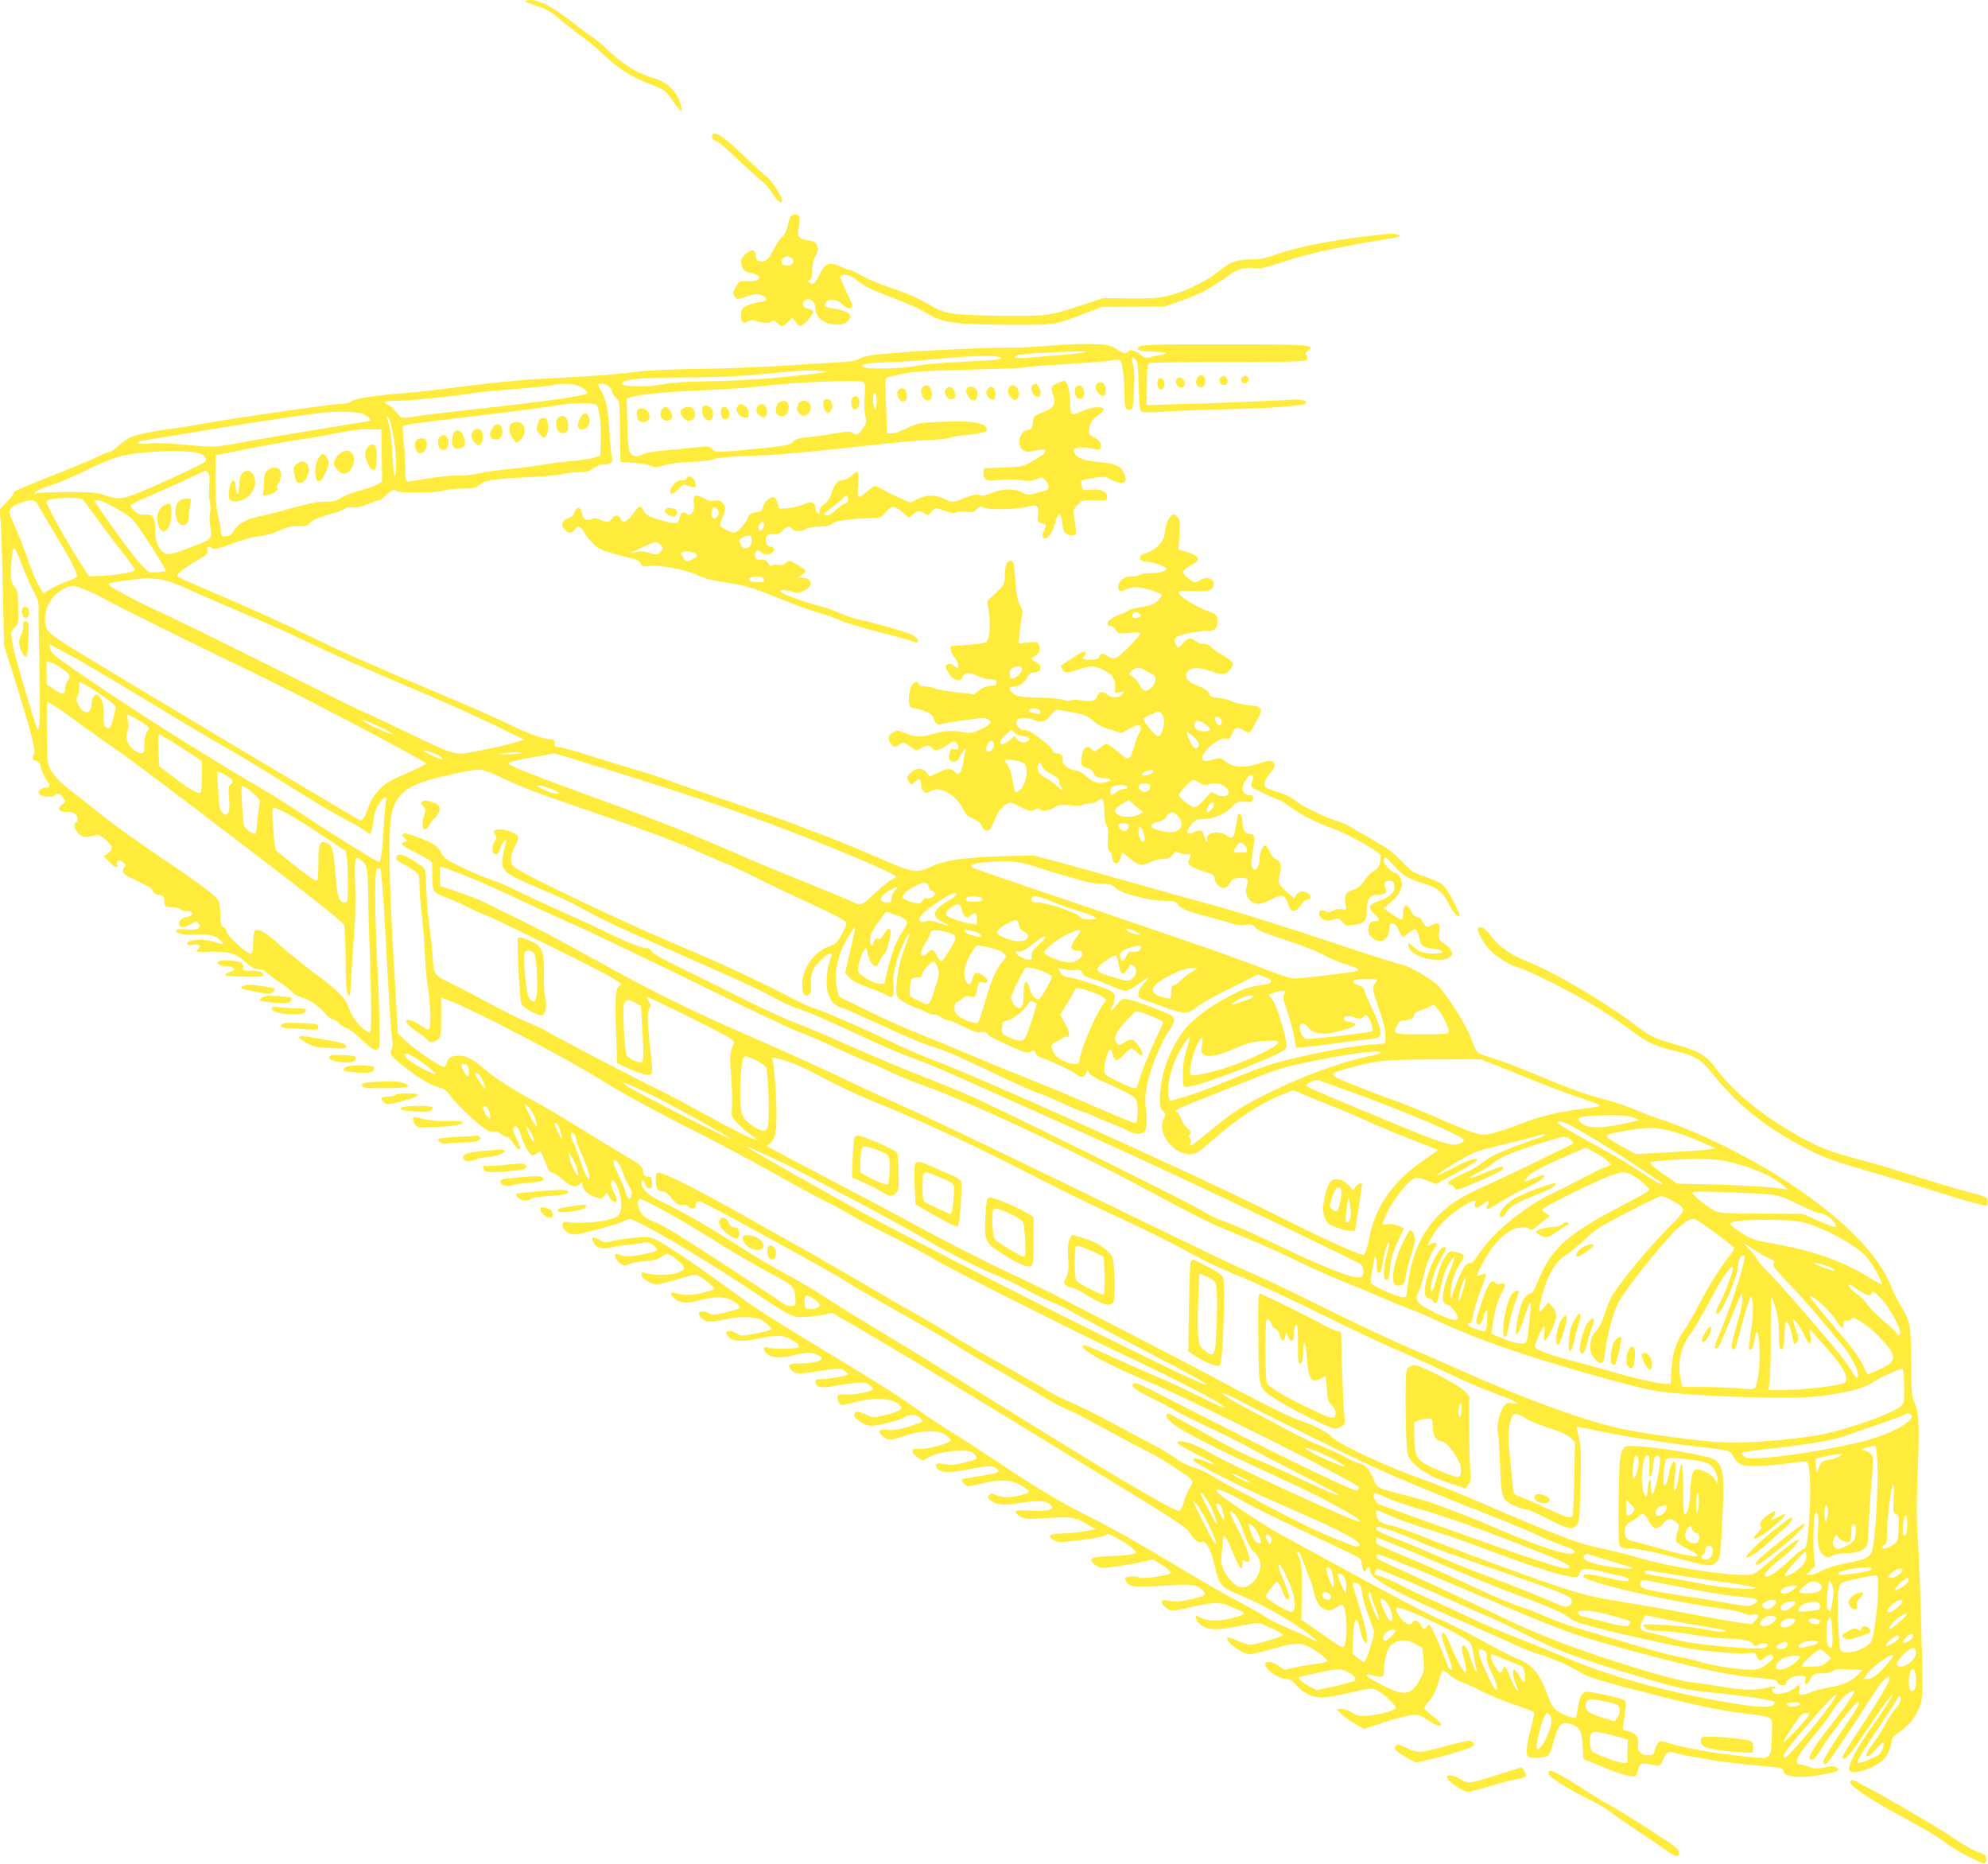 <?xml version="1.0" standalone="no"?>
<!DOCTYPE svg PUBLIC "-//W3C//DTD SVG 20010904//EN"
 "http://www.w3.org/TR/2001/REC-SVG-20010904/DTD/svg10.dtd">
<svg version="1.0" xmlns="http://www.w3.org/2000/svg"
 width="1280pt" height="1200pt" viewBox="0 0 1280 1200"
 preserveAspectRatio="xMidYMid meet">
<g transform="translate(0,1200) scale(0.1,-0.1)"
fill="#ffeb3b" stroke="none">
<path d="M3385 11990 c3 -5 38 -19 77 -31 43 -13 86 -34 107 -53 48 -43 168
-136 211 -166 19 -13 74 -61 122 -106 91 -84 172 -134 295 -180 80 -30 93 -40
145 -117 22 -32 42 -56 45 -53 3 3 0 27 -7 53 -20 70 -88 136 -164 158 -114
32 -210 92 -316 196 -25 24 -63 56 -85 70 -22 14 -85 61 -140 104 -113 88
-202 135 -258 135 -23 0 -36 -4 -32 -10z"/>
<path d="M4585 11130 c-8 -13 13 -40 31 -40 7 0 66 -51 131 -113 66 -62 135
-125 156 -141 20 -15 50 -50 67 -77 28 -46 54 -68 65 -57 13 12 -60 130 -98
160 -23 18 -91 80 -152 139 -127 122 -182 158 -200 129z"/>
<path d="M5091 10606 c-6 -7 -15 -35 -20 -61 -6 -31 -18 -55 -34 -69 -14 -11
-39 -49 -57 -84 -32 -65 -59 -85 -95 -72 -13 5 -20 17 -20 36 -1 39 -24 42
-64 9 -33 -29 -38 -49 -19 -89 8 -18 22 -28 47 -32 93 -17 73 -60 -26 -55 -39
2 -45 -1 -63 -31 -23 -39 -24 -48 -7 -71 11 -16 16 -16 75 4 53 18 67 19 92 9
48 -20 45 -38 -8 -45 -26 -3 -63 -13 -82 -23 -30 -14 -35 -23 -38 -56 -4 -50
9 -64 43 -46 21 11 32 11 59 2 41 -15 79 -15 94 0 9 9 17 7 35 -10 30 -28 35
-28 69 5 l29 27 22 -28 c20 -25 26 -27 45 -17 27 15 75 77 68 89 -3 5 -19 12
-36 15 -35 7 -42 40 -12 56 29 15 62 -13 62 -52 0 -64 57 -107 143 -107 33 0
49 6 67 25 18 19 20 27 11 39 -16 19 -56 33 -113 41 -48 6 -59 20 -36 43 22
22 70 14 103 -18 21 -20 37 -28 48 -24 23 8 22 11 -23 105 -22 46 -40 89 -40
96 0 8 12 13 33 13 23 0 46 -11 80 -39 29 -25 85 -54 145 -77 178 -68 239 -95
305 -134 96 -58 173 -69 513 -71 309 -1 301 -3 488 69 l121 46 200 1 200 1
112 38 c107 36 209 91 309 167 49 36 103 51 164 43 35 -4 68 2 150 30 173 58
348 98 640 147 74 12 137 24 140 26 14 12 -32 22 -80 17 -345 -36 -575 -81
-748 -144 -32 -12 -78 -20 -118 -20 -99 0 -145 -16 -211 -72 -72 -61 -212
-132 -318 -159 -68 -18 -107 -21 -258 -20 l-177 1 -133 -44 c-208 -70 -220
-71 -512 -69 -295 3 -369 12 -440 53 -116 67 -157 85 -280 127 -71 24 -155 59
-187 78 -31 19 -63 35 -71 35 -8 0 -39 11 -67 24 -72 33 -96 24 -136 -55 -27
-55 -38 -64 -60 -51 -14 8 -14 10 0 21 11 9 16 30 16 65 0 33 7 65 21 90 17
32 19 43 9 66 -10 23 -19 28 -58 33 -61 7 -72 23 -59 87 5 27 7 56 4 65 -8 19
-41 20 -56 1z m9 -271 c19 -23 4 -45 -30 -45 -18 0 -33 6 -36 15 -8 19 13 45
36 45 10 0 23 -7 30 -15z"/>
<path d="M6770 9775 c-85 -8 -209 -14 -275 -13 -155 0 -565 -19 -768 -37 -120
-10 -166 -18 -190 -33 -26 -15 -62 -21 -163 -26 -71 -4 -230 -14 -354 -22
-124 -8 -360 -17 -524 -19 -190 -3 -339 -10 -410 -20 -118 -16 -298 -29 -617
-45 -107 -5 -314 -26 -460 -45 -145 -19 -327 -40 -404 -46 -182 -13 -325 -36
-345 -54 -9 -9 -36 -15 -61 -15 -54 0 -683 -90 -869 -124 -74 -14 -175 -30
-225 -36 -49 -6 -132 -20 -183 -32 -83 -19 -98 -26 -148 -69 -30 -27 -62 -49
-70 -49 -8 0 -40 -13 -72 -29 -31 -16 -156 -68 -277 -116 -265 -106 -265 -106
-265 -118 0 -5 -21 -32 -46 -59 l-46 -49 6 -77 c4 -42 10 -239 14 -437 l8
-360 61 -195 c101 -321 144 -480 133 -501 -15 -28 -12 -39 14 -49 16 -6 26
-19 30 -43 4 -19 18 -51 31 -71 30 -44 31 -56 6 -56 -51 0 -73 -42 -28 -54 34
-9 75 -7 82 4 11 18 34 11 52 -16 16 -25 16 -27 -7 -44 -35 -26 -21 -50 29
-48 22 1 47 -5 56 -12 17 -14 20 -46 5 -55 -18 -11 -11 -45 16 -71 20 -21 32
-25 62 -22 20 3 44 8 54 12 20 9 98 -57 98 -84 0 -10 -12 -25 -26 -35 l-26
-17 38 -39 c39 -40 56 -43 47 -9 -6 24 14 27 43 6 15 -12 17 -17 7 -27 -23
-23 -14 -46 25 -63 20 -9 48 -23 62 -31 14 -8 39 -20 55 -27 17 -7 34 -23 40
-35 6 -14 20 -23 40 -25 27 -3 30 -7 33 -40 3 -37 4 -38 45 -38 23 0 51 -7 61
-15 11 -8 27 -13 35 -10 20 6 45 -10 37 -23 -3 -6 -19 -13 -35 -17 -35 -8 -55
-29 -47 -50 7 -20 29 -19 74 5 35 19 38 19 50 3 21 -30 -11 -45 -79 -37 -37 4
-59 2 -63 -5 -12 -19 45 -33 115 -28 81 7 133 -4 165 -34 13 -12 22 -24 20
-26 -2 -3 -25 3 -50 11 -53 18 -138 21 -167 5 -26 -14 -14 -31 17 -23 13 3 31
3 40 0 15 -6 15 -8 -1 -26 -18 -20 -17 -20 61 -18 137 4 181 -8 242 -64 41
-37 61 -48 86 -48 21 0 40 -8 52 -21 10 -12 47 -39 81 -61 35 -22 71 -50 81
-63 10 -13 36 -28 58 -34 52 -14 122 -61 157 -106 15 -19 36 -35 46 -35 9 0
30 -13 46 -30 16 -16 37 -30 48 -30 10 0 52 -32 92 -71 56 -53 79 -70 97 -67
23 3 23 4 22 133 0 72 -6 252 -14 400 -18 371 -19 626 -2 633 7 2 17 1 22 -4
5 -5 19 -180 30 -389 24 -450 38 -666 46 -717 3 -20 0 -46 -6 -58 -15 -27 -4
-40 105 -125 85 -66 159 -108 212 -119 18 -4 39 -19 49 -34 28 -43 122 -138
195 -198 53 -43 72 -54 91 -49 16 4 33 -1 50 -14 14 -12 33 -21 42 -21 9 0 27
-18 41 -40 24 -38 45 -52 45 -30 0 5 -12 34 -27 65 -20 40 -24 58 -16 66 18
18 30 3 53 -67 12 -36 32 -77 45 -92 22 -25 23 -26 49 -9 25 17 26 17 36 -5
41 -102 50 -118 65 -118 9 0 37 -18 63 -40 56 -50 86 -59 112 -35 19 17 20 17
20 -4 0 -30 40 -67 86 -80 35 -10 41 -9 55 11 l17 21 16 -31 c17 -33 46 -43
46 -17 0 9 -9 34 -21 56 -20 39 -20 69 -1 69 17 0 52 -98 52 -144 0 -79 -13
-93 -99 -113 -67 -15 -199 -21 -256 -11 -33 5 -31 -36 2 -62 21 -16 37 -20 63
-17 60 8 265 64 298 81 17 9 39 16 49 16 44 0 471 -251 773 -453 250 -168 267
-177 339 -177 37 1 94 7 128 14 l63 13 297 -174 c289 -170 648 -388 1546 -938
397 -243 440 -272 463 -311 24 -42 54 -61 73 -50 22 14 60 -55 80 -147 31
-135 39 -144 162 -196 134 -56 247 -117 373 -201 122 -82 168 -125 84 -80 -29
16 -98 48 -152 70 -55 23 -113 52 -130 65 -17 13 -85 52 -151 87 -160 86 -225
123 -530 306 -143 86 -336 194 -429 240 -200 99 -349 187 -626 372 -113 75
-252 165 -310 200 -58 36 -136 87 -175 115 -131 96 -250 172 -595 380 -352
212 -478 293 -632 406 -203 149 -411 291 -475 322 -49 25 -55 26 -150 18 -54
-5 -119 -15 -144 -22 -42 -11 -49 -11 -82 10 -41 25 -57 13 -33 -24 21 -32 56
-40 109 -27 23 6 76 14 117 18 41 3 84 10 96 14 28 11 84 -23 84 -50 0 -4 -38
-15 -84 -25 -82 -17 -131 -17 -169 0 -30 13 -17 -34 15 -58 24 -18 31 -19 55
-7 15 7 63 16 106 20 57 5 86 13 109 30 27 20 33 21 56 9 14 -8 41 -29 60 -46
41 -39 35 -54 -34 -73 -44 -13 -159 -9 -196 5 -14 5 -18 2 -18 -14 0 -23 64
-61 102 -60 13 0 73 15 133 33 99 30 113 32 137 20 31 -16 98 -72 98 -83 0 -3
-35 -15 -78 -25 -74 -17 -107 -18 -174 -1 -34 9 -37 -6 -6 -34 31 -30 76 -35
144 -17 110 28 166 31 217 8 25 -11 50 -29 55 -39 10 -18 3 -21 -78 -41 -84
-20 -91 -21 -118 -5 -29 16 -62 13 -62 -7 0 -5 9 -19 20 -30 24 -24 61 -25
145 -5 76 19 186 19 228 1 18 -7 42 -25 55 -39 l23 -25 -28 -9 c-16 -6 -61
-16 -100 -23 -64 -12 -75 -11 -97 3 -45 30 -89 18 -59 -15 32 -35 83 -40 189
-18 135 28 170 26 228 -11 36 -22 46 -33 37 -42 -13 -13 -165 -15 -198 -3 -37
13 -31 -30 7 -49 36 -19 87 -19 165 0 33 8 76 15 95 15 34 0 80 -22 80 -39 0
-15 -82 -32 -143 -30 -69 3 -84 -12 -47 -46 25 -23 46 -23 192 0 110 17 118
17 142 1 14 -9 26 -20 26 -24 0 -9 -125 -32 -176 -32 -31 0 -35 -3 -32 -22 4
-31 43 -38 119 -22 35 7 96 16 134 20 60 5 73 4 94 -13 13 -11 21 -24 18 -30
-9 -15 -127 -36 -179 -31 -37 3 -43 0 -46 -17 -1 -11 3 -28 11 -38 12 -18 16
-18 97 4 142 37 255 28 299 -25 10 -12 8 -17 -17 -30 -16 -8 -59 -22 -96 -30
-64 -15 -69 -15 -106 4 -51 26 -80 26 -80 0 0 -25 69 -70 109 -70 45 0 187 36
213 54 31 22 81 20 103 -4 10 -11 16 -22 14 -24 -2 -2 -42 -16 -89 -31 -65
-20 -96 -25 -132 -21 -59 8 -72 -8 -34 -41 34 -29 48 -29 142 3 107 36 216 38
262 6 17 -13 32 -29 32 -36 0 -18 -149 -58 -201 -55 -38 3 -44 1 -44 -16 0
-11 14 -27 34 -39 l34 -20 36 21 c44 25 132 43 213 43 45 0 63 -5 78 -20 11
-11 20 -24 20 -28 0 -5 -37 -18 -81 -29 -65 -16 -90 -18 -126 -10 -51 12 -71
1 -50 -27 20 -28 90 -30 201 -7 117 25 155 26 182 7 30 -23 10 -32 -110 -50
-60 -9 -112 -19 -115 -21 -3 -3 5 -15 17 -27 21 -21 22 -21 89 -5 102 25 173
30 219 18 44 -12 107 -50 108 -65 1 -12 -88 -36 -137 -36 -21 0 -53 6 -72 14
-30 13 -35 13 -47 -1 -10 -13 -9 -18 11 -34 37 -30 87 -33 202 -14 112 18 162
13 189 -20 21 -25 -34 -38 -137 -31 -77 4 -93 3 -93 -9 0 -8 14 -22 32 -31 28
-14 50 -16 153 -9 172 11 189 9 264 -33 l66 -37 -65 -13 c-36 -7 -102 -14
-147 -15 -89 -2 -104 -13 -58 -43 17 -11 38 -15 72 -11 169 18 240 30 258 42
18 11 27 9 76 -17 31 -16 73 -43 93 -60 34 -28 36 -32 20 -41 -10 -6 -72 -12
-138 -15 -134 -5 -157 -13 -129 -45 10 -10 28 -23 41 -28 23 -9 159 9 281 36
l64 15 51 -31 c54 -34 70 -50 58 -61 -12 -12 -181 -35 -194 -26 -19 12 -86 10
-94 -3 -3 -6 3 -21 15 -33 19 -18 33 -21 109 -21 48 1 132 5 188 9 109 10 158
1 190 -35 24 -27 13 -35 -76 -55 -83 -19 -98 -20 -152 -9 -46 9 -51 -9 -15
-43 29 -27 50 -27 157 -1 138 33 198 35 253 10 26 -12 58 -26 72 -31 40 -15
30 -26 -42 -46 -86 -23 -168 -23 -211 0 -34 17 -34 17 -30 -5 2 -13 18 -34 37
-46 43 -29 105 -30 236 -3 53 11 109 20 124 20 27 0 161 -65 161 -78 0 -9
-178 -62 -209 -62 -13 0 -50 12 -82 26 -33 15 -62 24 -65 21 -22 -21 92 -107
142 -107 17 0 86 16 155 36 158 45 187 43 280 -21 39 -26 68 -53 66 -59 -2 -6
-33 -14 -68 -18 -35 -4 -96 -14 -136 -23 l-72 -16 -38 25 c-67 46 -117 27 -68
-24 34 -35 84 -60 121 -60 19 0 37 -11 62 -41 43 -50 101 -78 162 -79 25 0
106 14 181 32 119 27 140 30 167 19 43 -18 137 -105 128 -119 -10 -16 -97 -40
-172 -48 -56 -6 -67 -4 -109 20 -27 16 -57 26 -73 24 l-27 -3 33 -32 c18 -17
58 -46 89 -63 l56 -32 126 42 c69 23 149 44 177 47 46 5 56 2 105 -31 94 -63
122 -41 33 26 -27 21 -51 43 -53 49 -2 6 8 23 22 37 32 34 51 73 72 144 9 32
20 60 24 62 4 3 24 -9 43 -27 19 -18 59 -41 89 -51 30 -11 86 -36 124 -57 39
-21 124 -56 190 -79 66 -22 126 -45 134 -49 12 -8 10 -25 -12 -108 -15 -55
-27 -118 -27 -141 0 -36 3 -42 25 -48 14 -3 46 -3 71 1 50 7 50 7 83 121 27
91 47 111 99 96 63 -19 76 -42 82 -140 l5 -86 100 -43 c129 -54 222 -80 236
-66 6 6 14 26 18 45 8 36 22 39 103 23 37 -7 38 -7 57 39 22 49 31 53 91 36
19 -6 98 -21 175 -34 127 -22 214 -32 433 -52 50 -4 72 -10 72 -19 0 -48 103
-59 261 -29 93 17 107 25 85 44 -13 10 -29 10 -78 1 -53 -10 -69 -10 -100 3
-21 9 -47 16 -58 16 -45 0 -16 61 85 180 40 47 91 114 115 150 23 36 55 78 69
93 29 32 81 63 81 48 0 -15 -79 -129 -168 -239 -77 -97 -122 -167 -122 -192 0
-5 8 -10 18 -10 10 1 35 30 64 78 53 87 213 292 228 292 21 0 7 -25 -109 -196
-110 -162 -130 -204 -97 -204 11 0 121 162 311 457 54 83 86 115 102 100 9 -9
-71 -145 -192 -327 -63 -95 -114 -178 -112 -184 10 -31 43 6 157 177 124 186
210 295 139 177 -18 -30 -49 -77 -69 -105 -146 -200 -211 -328 -173 -342 40
-16 166 31 210 79 27 28 53 89 53 121 0 17 13 32 51 57 61 39 112 107 134 177
15 47 16 92 6 475 -6 233 -16 495 -22 583 -10 123 -10 229 -1 455 11 304 8
366 -24 435 -15 35 -18 70 -19 260 -2 243 -3 250 -70 364 -21 35 -48 90 -61
123 -118 303 -598 686 -1199 959 -99 44 -220 93 -270 108 -49 15 -126 44 -170
64 -44 19 -132 50 -196 66 -141 38 -220 66 -454 164 -99 42 -219 87 -266 101
-47 14 -93 32 -103 39 -9 7 -27 42 -39 77 -32 96 -168 311 -231 366 -51 45
-194 124 -225 124 -9 0 -178 54 -376 120 -389 130 -709 230 -900 280 -66 18
-275 76 -465 130 -190 54 -408 115 -485 135 l-140 37 -205 -5 c-230 -7 -359
-24 -444 -62 -112 -50 -116 -49 -364 58 -121 53 -276 116 -344 141 -68 25
-159 59 -203 77 -44 17 -210 75 -370 129 -159 54 -341 116 -403 139 -62 23
-159 55 -215 71 -56 16 -187 56 -292 89 -104 34 -202 61 -217 61 -17 0 -28 5
-27 13 3 28 -2 37 -25 37 -43 0 -159 41 -267 96 -59 29 -207 95 -330 147 -516
218 -754 322 -927 408 -185 91 -424 199 -720 325 -89 37 -162 72 -162 76 0 15
47 51 123 96 69 40 78 48 72 69 -6 25 5 29 33 12 13 -8 42 -1 127 31 67 26
134 44 170 47 37 3 87 16 130 36 55 24 82 31 127 29 46 -1 60 3 71 18 14 21
61 40 154 66 35 9 67 22 73 29 7 8 25 11 48 8 27 -4 56 3 100 21 34 14 67 26
75 26 7 0 24 12 38 26 34 36 60 49 69 34 10 -16 270 -14 308 2 15 6 66 12 113
12 76 1 89 4 120 27 38 29 74 34 349 49 85 4 171 13 190 19 19 6 62 11 95 11
49 0 68 5 95 25 21 16 47 25 70 25 47 0 60 14 49 52 -4 17 -11 83 -14 147 -8
148 -21 216 -51 268 -29 51 -30 53 -1 53 30 0 67 -27 67 -49 0 -10 11 -28 25
-41 24 -23 25 -25 27 -219 l3 -196 85 -5 c47 -3 98 -12 113 -20 24 -12 35 -11
84 4 35 11 99 20 169 22 64 2 130 10 151 18 25 9 98 16 215 20 177 5 399 25
818 72 124 14 281 28 350 31 69 3 130 10 137 15 6 5 58 14 115 19 111 11 141
24 114 52 -30 29 -118 39 -282 31 -148 -6 -157 -8 -221 -40 -37 -19 -81 -34
-99 -34 l-32 0 -7 176 c-4 96 -5 177 -2 180 3 3 47 14 98 25 77 17 155 22 441
29 191 5 352 11 358 15 5 3 122 12 258 20 137 9 271 19 298 24 27 5 52 6 57 2
13 -13 27 -121 27 -211 0 -93 7 -114 36 -108 17 3 20 17 25 122 5 83 3 134 -6
168 -13 51 -8 59 18 31 12 -14 16 -50 19 -171 2 -131 6 -155 19 -163 10 -5 73
-5 150 1 74 5 249 12 389 15 284 6 500 22 515 36 21 21 -21 30 -110 25 -142
-9 -543 -25 -736 -29 l-176 -5 1 132 c1 106 4 132 16 138 8 4 239 7 513 7 442
1 498 3 504 17 3 8 0 21 -6 27 -9 9 -6 16 11 29 51 38 24 40 -529 41 -416 1
-533 -2 -552 -12 -38 -21 -11 -33 78 -35 89 -2 113 -11 55 -21 -22 -4 -53 -10
-71 -15 -23 -6 -35 -4 -43 5 -6 7 -27 21 -46 30 -33 15 -37 15 -53 0 -17 -15
-22 -14 -68 15 -47 29 -58 32 -159 35 -60 2 -179 -2 -264 -10z m200 -45 c-19
-5 -78 -11 -130 -15 -52 -3 -139 -11 -193 -16 -99 -10 -142 -4 -96 14 21 8
259 23 404 24 47 1 48 1 15 -7z m-536 -29 c19 -7 18 -8 -5 -15 -13 -3 -123
-11 -244 -16 -131 -6 -252 -17 -300 -28 -77 -16 -304 -20 -328 -5 -27 16 26
27 150 30 76 2 224 12 328 22 200 20 367 25 399 12z m-1130 -91 c53 0 -5 -11
-130 -24 -249 -27 -415 -38 -624 -41 -135 -2 -231 -9 -280 -19 -98 -20 -265
-18 -265 4 0 28 115 39 406 40 197 0 334 6 480 20 212 21 340 29 374 23 11 -1
29 -3 39 -3z m255 -69 c11 -7 13 -26 8 -91 -4 -50 -2 -100 4 -127 11 -40 9
-46 -16 -83 -30 -43 -40 -47 -67 -26 -14 10 -34 9 -115 -5 -54 -10 -132 -21
-173 -24 -60 -6 -79 -12 -95 -30 -18 -20 -37 -24 -180 -39 -314 -31 -313 -31
-338 -8 -20 19 -28 20 -102 12 -44 -5 -133 -14 -197 -19 -70 -6 -130 -17 -148
-26 -41 -21 -72 -16 -86 15 -7 14 -13 93 -15 185 l-4 159 43 13 c56 16 232 31
497 43 116 5 266 16 335 24 210 26 623 43 649 27z m-1847 -21 c37 -11 68 -33
68 -50 0 -17 -234 -51 -725 -105 -176 -19 -344 -40 -374 -45 -90 -16 -103 -14
-129 26 -13 19 -37 41 -54 48 -41 18 -17 26 75 26 71 0 364 31 482 50 33 6
150 17 260 25 110 9 216 19 235 24 49 13 119 13 162 1z m1931 -71 c3 -11 3
-37 0 -57 -5 -30 -8 -33 -14 -17 -11 28 -11 95 0 95 5 0 11 -9 14 -21z m-1801
-58 c16 -15 29 -124 26 -222 l-3 -102 -38 -13 c-21 -7 -90 -18 -153 -23 -63
-6 -150 -17 -192 -25 -42 -8 -134 -20 -205 -26 -70 -6 -160 -19 -200 -29 -42
-10 -95 -16 -127 -13 -30 2 -112 -6 -183 -17 -70 -12 -134 -21 -142 -21 -12 0
-15 16 -15 80 0 45 -5 124 -11 176 -6 53 -8 98 -5 101 9 9 88 20 496 68 212
25 435 54 495 65 106 18 239 19 257 1z m-1509 -54 c18 -8 38 -21 45 -30 12
-14 9 -17 -20 -21 -18 -3 -172 -28 -343 -56 -170 -28 -366 -61 -435 -74 -192
-37 -200 -37 -373 -21 -99 10 -192 14 -239 10 -54 -5 -78 -4 -78 4 0 6 3 11 8
11 4 0 180 29 392 64 317 53 586 94 785 119 78 10 228 6 258 -6z m197 -128
c20 -96 27 -264 12 -273 -5 -3 -12 59 -15 137 -4 80 -13 164 -22 192 -18 60
-18 62 -5 49 6 -6 20 -53 30 -105z m-72 -141 l2 -168 -30 -19 c-17 -10 -69
-28 -115 -40 -47 -13 -101 -34 -120 -47 -29 -19 -49 -24 -104 -24 -50 0 -108
-12 -225 -45 -87 -25 -166 -45 -175 -45 -10 0 -45 -9 -79 -21 -57 -19 -87 -43
-117 -93 -5 -9 -23 -18 -40 -19 -27 -2 -30 1 -32 28 0 17 -8 57 -16 90 -16 61
-23 175 -19 322 l2 82 73 15 c120 25 389 75 442 82 28 3 120 19 205 34 185 35
207 38 285 36 l60 -1 3 -167z m-1171 12 c36 -13 50 -38 31 -55 -17 -16 -340
-165 -443 -204 -94 -37 -116 -38 -198 -10 -54 19 -85 21 -239 21 -97 0 -187
-3 -199 -7 -21 -7 -22 -6 -10 8 7 9 52 28 99 43 47 14 148 57 224 95 81 41
173 78 221 91 135 35 437 45 514 18z m53 -125 c9 -11 11 -36 7 -85 -3 -38 -1
-85 4 -104 6 -21 6 -49 1 -68 -5 -19 -4 -54 1 -82 14 -82 9 -89 -98 -130 -153
-58 -180 -64 -206 -40 -35 31 -49 70 -49 133 0 33 -5 71 -11 85 -10 21 -18 24
-54 23 -34 -2 -49 4 -69 22 -14 14 -26 30 -26 36 0 6 46 30 103 53 56 24 163
71 237 106 74 35 138 64 141 65 4 1 12 -6 19 -14z m-809 -170 c5 -3 50 -63
100 -133 51 -70 125 -169 166 -219 41 -51 73 -98 71 -105 -5 -13 -156 -36
-244 -37 l-52 -1 -59 93 c-78 120 -213 363 -213 382 0 8 10 17 23 20 60 13
185 13 208 0z m-282 -42 c10 -21 56 -99 101 -173 82 -135 132 -227 144 -266 6
-18 -2 -24 -66 -49 -40 -15 -90 -38 -110 -51 l-38 -24 -23 37 c-29 48 -47 92
-95 228 -22 61 -54 140 -71 177 -44 90 -40 107 29 135 82 33 106 31 129 -14z
m418 26 c15 -6 63 -31 107 -57 74 -44 83 -52 156 -162 42 -63 91 -140 109
-171 l31 -56 -43 -6 c-24 -3 -53 -4 -65 0 -12 3 -55 46 -95 97 -72 89 -257
349 -257 360 0 9 26 7 57 -5z m-521 -418 c20 -53 52 -124 71 -158 26 -47 33
-72 32 -105 -2 -24 1 -198 5 -388 4 -208 3 -357 -2 -375 -11 -36 -5 -52 -81
200 -64 212 -85 293 -96 363 -6 38 -4 47 19 70 24 26 25 32 23 134 -2 95 -4
109 -24 130 -25 27 -29 76 -16 198 8 78 16 70 69 -69z m877 -80 c49 -7 105
-26 201 -70 73 -33 234 -103 357 -155 123 -52 303 -133 399 -179 186 -90 317
-148 740 -327 146 -62 353 -155 460 -207 l195 -95 -60 -19 c-33 -10 -128 -32
-212 -49 -185 -36 -153 -43 -495 121 -136 66 -250 119 -255 119 -4 0 -277 135
-608 299 -330 165 -647 320 -705 346 -58 26 -161 77 -229 113 -105 55 -120 66
-105 75 15 8 140 27 239 35 6 1 41 -3 78 -7z m-481 -65 c35 -13 90 -39 123
-58 80 -45 577 -292 960 -476 331 -159 1121 -575 1119 -589 -1 -4 -44 -26 -95
-48 -52 -22 -112 -50 -134 -62 -57 -30 -119 -100 -139 -159 -25 -72 -41 -99
-56 -96 -14 3 -1473 875 -1806 1078 -215 132 -224 141 -224 220 0 81 51 162
125 195 51 24 53 24 127 -5z m18 -486 c74 -43 268 -159 430 -257 162 -99 365
-220 450 -268 85 -48 250 -147 365 -220 245 -154 361 -222 453 -269 37 -19 78
-44 91 -55 14 -12 29 -20 35 -18 6 2 14 34 18 71 4 44 15 81 32 110 29 50 63
72 52 34 -4 -13 -11 -91 -16 -174 -9 -159 -18 -224 -29 -224 -13 0 -293 174
-461 286 -91 61 -237 153 -325 204 -370 216 -862 530 -1175 748 -129 90 -156
113 -158 136 l-3 27 53 -27 c29 -15 114 -62 188 -104z m-158 -27 c51 -37 56
-47 33 -77 -8 -11 -15 -32 -15 -47 0 -42 -17 -44 -71 -8 l-49 34 0 74 0 73 27
-7 c15 -3 49 -22 75 -42z m270 -181 c63 -45 77 -59 72 -76 -31 -131 -34 -135
-64 -116 -11 7 -14 25 -12 74 3 63 -12 115 -38 131 -19 12 -40 -17 -40 -55 0
-70 -51 -75 -86 -8 -12 24 -14 36 -5 55 6 13 11 40 11 59 l0 34 43 -21 c23
-12 77 -47 119 -77z m-304 -68 c31 -20 107 -74 168 -120 61 -45 144 -104 185
-130 41 -27 290 -212 554 -413 709 -539 928 -711 941 -738 4 -10 8 -108 9
-218 1 -186 6 -235 25 -235 4 0 10 62 13 138 4 75 11 196 18 267 6 74 9 204 6
302 -6 178 -2 196 34 169 41 -30 48 -57 49 -201 0 -77 5 -246 10 -375 11 -278
13 -540 3 -540 -4 0 -21 10 -39 22 -38 26 -87 98 -104 152 -16 51 -70 103
-216 211 -65 49 -162 126 -214 173 -101 91 -146 117 -167 100 -8 -7 -13 -36
-13 -79 0 -79 -9 -85 -62 -42 -67 54 -108 97 -108 115 0 9 -9 22 -20 28 -17 9
-20 22 -21 73 -1 34 -4 73 -8 87 -10 35 -86 94 -376 290 -137 93 -295 205
-350 249 -55 44 -134 106 -175 138 -105 80 -149 122 -179 168 -25 39 -26 45
-29 243 -2 111 -1 202 2 202 4 0 33 -16 64 -36z m550 -97 c47 -31 48 -34 27
-61 -9 -12 -15 -42 -15 -78 0 -65 -9 -71 -61 -41 -42 25 -65 78 -50 119 7 18
9 49 5 73 l-7 42 29 -13 c16 -7 48 -25 72 -41z m1540 -33 c41 -20 72 -38 69
-40 -6 -6 -151 56 -178 77 l-24 19 30 -10 c17 -6 63 -27 103 -46z m-1364 -81
c33 -20 94 -58 134 -85 l72 -49 0 -99 c0 -57 -4 -102 -10 -105 -14 -9 -89 36
-185 111 l-81 62 -2 73 c-2 39 -3 74 -4 78 -2 19 3 51 8 51 4 0 34 -17 68 -37z
m1712 -88 c17 -7 35 -18 38 -24 10 -16 4 -14 -59 13 -85 38 -67 47 21 11z
m529 5 c-16 -4 -52 -8 -80 -7 l-50 0 40 7 c22 4 58 7 80 7 38 1 38 0 10 -7z
m549 -96 c654 -201 1043 -337 1497 -522 229 -93 389 -166 389 -177 0 -2 -15
-12 -32 -21 -18 -9 -62 -45 -98 -78 -101 -96 -85 -92 -191 -45 -52 22 -184 77
-294 121 -110 44 -265 108 -345 143 -350 153 -568 240 -930 371 -292 106 -489
180 -556 210 -52 23 -56 27 -39 37 10 5 78 20 150 33 71 12 132 22 134 23 2 1
144 -42 315 -95z m-639 -68 c62 -32 216 -92 355 -140 554 -190 722 -252 865
-316 83 -37 175 -77 205 -88 30 -11 120 -53 199 -93 79 -40 239 -116 354 -169
116 -53 215 -104 221 -113 9 -13 4 -31 -24 -81 -28 -54 -40 -66 -71 -75 -99
-30 -183 -141 -184 -243 0 -65 15 -89 43 -71 13 8 16 22 14 62 -2 28 2 67 8
85 12 37 90 116 114 116 13 0 13 -5 0 -42 -21 -60 -28 -156 -15 -204 16 -58
43 -88 93 -103 24 -7 142 -60 263 -116 121 -57 254 -113 295 -126 100 -30 174
-62 430 -184 118 -56 239 -110 268 -120 30 -9 99 -39 155 -65 56 -26 120 -53
142 -59 22 -7 56 -20 75 -30 19 -10 69 -31 110 -46 41 -16 89 -37 105 -47 35
-21 88 -24 103 -5 16 20 20 78 10 146 -11 73 0 152 40 271 28 86 83 200 118
247 27 35 31 65 11 81 -21 18 -240 101 -284 108 -38 6 -41 4 -73 -35 -37 -48
-49 -48 -25 -1 9 17 15 43 13 58 -3 24 -13 30 -118 68 -63 23 -138 45 -166 49
-41 6 -54 12 -67 35 l-17 27 48 -9 c26 -5 59 -7 73 -4 21 4 29 0 37 -19 7 -16
24 -26 54 -33 24 -6 79 -26 123 -46 44 -20 89 -36 101 -36 12 0 39 13 60 28
21 16 53 37 69 47 29 19 29 18 -7 -23 -25 -27 -38 -52 -38 -70 0 -25 6 -30 63
-50 34 -11 94 -32 132 -46 97 -35 128 -34 177 8 22 19 120 75 219 123 l178 89
43 -16 c63 -23 56 -43 -17 -52 -80 -10 -116 -23 -210 -72 -131 -69 -239 -150
-291 -219 -96 -126 -150 -277 -156 -430 -2 -57 1 -70 19 -89 21 -20 21 -23 6
-51 -45 -89 56 -227 166 -227 43 0 52 6 126 71 173 152 324 252 463 308 l80
33 71 -31 c38 -17 123 -52 188 -77 65 -25 171 -71 235 -100 65 -30 188 -81
275 -114 86 -33 158 -62 160 -64 2 -2 -35 -29 -81 -60 -204 -136 -322 -303
-362 -515 -11 -56 -24 -95 -32 -99 -21 -8 -205 75 -587 266 -526 262 -1883
875 -2180 984 -60 22 -208 87 -327 144 -203 96 -432 194 -455 194 -6 0 -93 42
-194 94 -204 105 -414 201 -744 341 -289 122 -867 398 -967 461 -32 21 -38 30
-38 60 0 19 8 51 19 72 38 75 37 80 -11 102 -74 34 -146 22 -107 -17 9 -9 8
-18 -5 -37 -20 -32 -21 -75 -1 -83 20 -7 24 -3 40 43 14 43 43 63 31 23 -21
-76 -27 -133 -16 -155 24 -43 45 -55 330 -176 52 -22 139 -65 194 -96 125 -69
213 -110 616 -287 405 -178 491 -218 610 -282 52 -28 113 -56 135 -63 81 -26
189 -72 419 -180 130 -61 284 -127 342 -146 58 -20 210 -83 337 -141 128 -57
394 -177 592 -265 553 -247 1363 -628 1915 -901 37 -18 46 -27 48 -53 5 -49
-16 -59 -85 -39 -93 27 -251 94 -498 213 -127 61 -260 120 -295 132 -73 25
-102 39 -180 86 -82 50 -1270 638 -1450 718 -85 38 -245 103 -355 146 -110 42
-310 127 -445 187 -135 61 -292 127 -350 148 -58 21 -218 95 -355 164 -138 69
-319 159 -403 200 -97 46 -159 82 -169 98 -9 13 -22 22 -29 19 -17 -7 -138 41
-257 101 -49 24 -173 82 -277 128 -104 46 -233 106 -287 133 -54 28 -134 62
-178 77 -44 14 -131 51 -192 81 -98 47 -115 59 -132 93 -24 46 -43 59 -150
100 -62 24 -87 29 -95 21 -8 -8 -6 -15 7 -24 21 -16 22 -26 2 -26 -8 0 -15 -7
-15 -14 0 -9 40 -34 95 -60 65 -31 95 -51 96 -63 1 -10 2 -53 3 -95 1 -88 6
-96 81 -123 28 -10 93 -39 145 -65 52 -26 106 -50 120 -54 14 -4 104 -46 200
-93 566 -277 694 -346 666 -356 -33 -13 -37 -55 -30 -281 l7 -221 81 -38 c45
-20 96 -37 114 -37 39 0 38 -3 17 185 -18 159 -19 219 -3 244 9 15 8 24 -5 45
-10 14 -13 26 -7 26 13 0 445 -214 513 -254 26 -16 46 -33 43 -40 -27 -63 -29
-92 -19 -215 6 -69 8 -156 6 -192 -5 -66 -5 -67 33 -109 21 -23 58 -55 82 -72
24 -16 42 -32 39 -34 -7 -8 -139 57 -331 163 -105 59 -229 124 -276 147 -131
62 -710 365 -742 387 -15 11 -67 36 -114 54 -48 19 -148 68 -223 109 -75 41
-191 102 -258 135 -137 68 -128 56 -138 191 -4 47 -13 135 -21 195 -9 61 -17
166 -19 235 -4 117 -6 126 -27 141 -110 78 -159 95 -166 57 -2 -12 11 -24 40
-39 24 -12 58 -32 76 -46 30 -23 32 -28 32 -86 0 -34 7 -120 15 -192 8 -71 18
-191 21 -265 3 -74 12 -170 20 -214 17 -94 19 -266 3 -266 -6 0 -30 13 -54 30
-24 16 -54 31 -67 32 -43 5 -25 -25 42 -71 36 -24 69 -50 73 -57 11 -18 37
-18 65 2 21 14 22 22 22 144 l0 129 63 -25 c178 -72 759 -376 962 -504 115
-73 346 -200 517 -286 207 -103 507 -263 683 -364 88 -50 201 -111 252 -135
50 -25 116 -60 145 -78 29 -19 145 -81 258 -137 113 -56 248 -128 300 -160
103 -62 865 -446 1200 -605 290 -137 555 -271 625 -317 86 -56 34 -37 -148 54
-87 43 -192 92 -233 108 -42 17 -164 71 -273 120 -196 90 -221 99 -221 81 0
-28 182 -126 410 -221 308 -129 1370 -661 1370 -687 0 -8 -6 -16 -14 -19 -18
-7 -404 178 -876 419 -195 100 -399 204 -453 231 -73 37 -100 47 -109 38 -18
-18 6 -38 106 -87 50 -25 120 -62 156 -83 36 -21 146 -76 244 -122 99 -47 207
-101 241 -121 34 -20 179 -96 323 -169 144 -74 260 -135 258 -137 -6 -7 -78
23 -246 102 -96 45 -227 104 -290 129 -110 45 -175 79 -443 230 -65 36 -123
66 -128 66 -5 0 -9 -8 -9 -18 0 -11 24 -36 58 -61 58 -44 364 -197 642 -323
292 -132 574 -285 545 -295 -25 -8 -822 359 -961 442 -97 59 -214 94 -214 65
0 -5 54 -37 121 -71 67 -33 119 -63 116 -65 -3 -3 -27 4 -52 15 -54 24 -89 27
-83 9 3 -7 72 -48 154 -90 151 -78 245 -122 544 -253 271 -118 393 -186 372
-207 -7 -7 -20 -7 -39 0 -164 62 -236 94 -408 181 -109 56 -204 106 -211 111
-6 6 -62 35 -124 66 -62 31 -135 71 -162 90 -28 18 -80 43 -117 54 -39 11 -87
35 -114 56 -26 20 -95 62 -154 93 -60 31 -184 98 -278 148 -93 51 -206 106
-250 124 -44 17 -102 46 -130 64 -27 17 -160 94 -295 170 -135 75 -297 170
-360 209 -63 40 -149 91 -190 113 -42 23 -204 116 -360 208 -155 91 -353 205
-439 252 -86 47 -232 130 -326 183 -291 166 -519 280 -559 280 -10 0 -14 -13
-14 -47 1 -55 11 -73 44 -73 15 0 35 -15 60 -46 32 -38 42 -45 66 -42 16 3 33
-1 39 -9 17 -20 49 -16 49 6 0 31 16 33 62 10 152 -76 802 -434 890 -490 58
-38 223 -133 365 -212 142 -79 298 -169 347 -201 48 -32 183 -112 300 -178
116 -67 245 -142 286 -168 42 -26 108 -61 148 -78 41 -17 137 -66 215 -110 78
-44 194 -105 257 -137 101 -51 154 -82 287 -173 44 -30 49 -45 25 -79 -11 -15
-28 -54 -37 -86 -9 -32 -22 -60 -31 -64 -26 -10 -400 210 -1214 717 -289 180
-610 378 -715 440 -104 62 -258 157 -341 211 -83 54 -202 124 -265 157 -63 32
-204 116 -314 187 -202 129 -361 220 -490 280 -73 33 -125 82 -125 116 0 27
17 23 24 -6 4 -16 13 -25 27 -25 17 0 20 5 17 38 -3 32 -6 37 -28 37 -21 0
-26 6 -30 35 -5 32 -13 39 -130 108 -69 41 -199 120 -290 177 -91 57 -217 131
-280 165 -140 76 -259 153 -321 207 -74 64 -117 86 -165 86 -48 0 -69 -13 -78
-48 -4 -14 -12 -25 -19 -25 -21 0 -187 114 -244 167 l-51 48 -28 485 c-29 493
-34 817 -14 920 20 108 73 167 187 210 90 34 343 89 388 85 22 -2 89 -28 150
-59z m-1773 11 c32 -24 34 -30 12 -48 -13 -11 -15 -26 -9 -88 5 -57 3 -81 -7
-94 -13 -18 -15 -18 -35 0 -19 16 -22 33 -28 142 l-7 123 23 -7 c13 -4 36 -17
51 -28z m2113 -93 c19 -14 19 -14 -1 -14 -27 0 -124 40 -124 51 0 10 99 -19
125 -37z m-2002 25 c33 -17 97 -81 91 -91 -3 -5 -10 -52 -15 -105 -5 -53 -11
-98 -13 -100 -10 -10 -62 24 -73 47 -10 21 -24 260 -15 260 2 0 13 -5 25 -11z
m257 -162 c36 -18 138 -81 226 -140 l161 -107 7 -47 c3 -25 6 -99 6 -164 0
-109 -2 -119 -18 -119 -41 0 -50 29 -62 185 -12 155 -22 188 -60 200 -42 13
-50 -9 -50 -131 0 -76 -4 -114 -11 -114 -6 0 -25 10 -42 22 -51 35 -211 162
-219 173 -8 11 -14 64 -23 193 -4 63 -2 82 7 82 7 0 42 -15 78 -33z m4852
-355 c68 -22 141 -45 163 -50 22 -6 71 -20 110 -31 38 -12 96 -21 128 -21 51
0 64 -4 92 -29 41 -36 218 -81 316 -81 59 0 69 -3 82 -23 18 -28 66 -47 206
-82 58 -15 121 -33 140 -41 25 -10 51 -13 84 -9 43 6 50 4 71 -18 16 -17 74
-41 207 -84 103 -34 206 -74 233 -92 28 -17 87 -42 132 -56 88 -27 109 -41 72
-49 -44 -10 -355 -46 -393 -46 -24 0 -105 26 -214 69 -97 38 -311 115 -476
171 -165 56 -349 119 -410 140 -60 21 -299 102 -529 180 -231 78 -428 146
-439 151 -33 18 -4 30 94 39 140 12 197 6 331 -38z m-3757 -26 c119 -45 204
-82 488 -215 131 -61 240 -111 242 -111 12 0 557 -261 935 -447 239 -118 482
-233 540 -255 58 -22 166 -68 240 -103 74 -35 170 -78 213 -94 42 -17 109 -47
149 -67 39 -19 116 -51 172 -71 295 -102 966 -413 1443 -669 405 -217 433
-230 628 -309 105 -42 267 -114 360 -160 94 -46 239 -111 323 -144 84 -34 194
-80 245 -102 50 -23 124 -52 162 -66 39 -14 129 -53 200 -86 172 -79 315 -134
570 -217 238 -77 644 -191 785 -220 178 -37 871 -63 1070 -41 164 19 289 49
340 81 70 44 198 103 210 95 6 -4 10 -50 10 -115 0 -107 0 -109 -27 -128 -81
-57 -361 -153 -528 -182 -183 -31 -456 -53 -594 -48 -154 6 -546 59 -696 94
-239 56 -617 195 -1002 368 -104 46 -264 116 -358 156 -93 39 -332 152 -530
250 -198 99 -409 200 -470 225 -105 44 -207 94 -1075 516 -705 342 -985 476
-1170 559 -102 45 -286 131 -410 190 -124 59 -362 167 -530 240 -412 178 -663
302 -1055 520 -181 101 -395 214 -475 252 -80 38 -172 83 -205 101 -33 17
-114 50 -180 72 l-120 40 -3 63 c-2 34 1 62 5 62 4 0 49 -15 98 -34z m3043
-93 c2 -12 12 -25 23 -28 10 -4 19 -13 19 -21 0 -16 -38 -34 -57 -27 -7 3 -15
-2 -19 -10 -3 -9 -13 -18 -21 -22 -22 -8 -113 24 -113 39 0 19 40 52 90 75 54
25 74 23 78 -6z m-216 -26 c-12 -13 -22 -35 -22 -50 0 -23 -4 -27 -29 -27 -57
0 -50 37 13 75 52 31 66 32 38 2z m398 -25 c0 -4 -24 -23 -54 -41 -103 -62
-113 -100 -36 -138 56 -27 42 -29 -30 -4 -38 14 -61 16 -78 10 -13 -5 -28 -7
-33 -3 -23 14 -4 43 60 91 101 75 171 110 171 85z m165 -32 c0 -11 -13 -15
-52 -16 -35 -1 -53 3 -53 11 0 21 13 26 60 23 32 -2 45 -7 45 -18z m450 -15
c44 -19 113 -44 153 -55 71 -20 132 -45 132 -55 0 -3 -20 -5 -45 -5 -33 0 -51
6 -67 22 -26 26 -213 88 -268 88 -33 0 -40 3 -40 20 0 30 42 25 135 -15z
m-583 -52 c12 -45 34 -60 56 -39 29 26 42 19 42 -20 l0 -37 -44 6 c-24 4 -69
16 -100 28 -47 17 -57 25 -54 41 3 21 64 61 82 55 6 -2 14 -17 18 -34z m-441
-28 c96 -33 105 -46 68 -100 -44 -66 -73 -135 -99 -240 l-27 -110 -33 2 c-34
1 -116 47 -133 74 -11 17 15 114 39 146 11 16 14 13 20 -26 7 -43 33 -81 55
-81 5 0 16 16 24 34 8 19 21 39 29 43 15 8 48 141 39 156 -9 15 -22 6 -42 -29
-16 -26 -26 -34 -40 -29 -14 4 -20 -1 -25 -20 -10 -40 -29 -18 -23 27 3 26 22
61 54 103 26 36 49 65 49 65 1 0 21 -7 45 -15z m809 -71 c3 -19 15 -33 33 -42
49 -24 27 -62 -36 -62 -45 0 -137 37 -137 55 0 16 26 38 75 63 49 26 59 24 65
-14z m-1085 -164 l-34 -144 22 -24 c28 -30 55 -44 157 -81 45 -17 88 -36 96
-42 30 -25 42 -4 37 68 -4 55 0 85 22 158 25 82 71 182 81 173 2 -2 -8 -31
-21 -64 -35 -87 -55 -168 -62 -256 -6 -74 -5 -77 22 -102 15 -14 52 -35 82
-46 29 -11 71 -28 91 -39 20 -10 43 -16 49 -14 7 3 26 -5 42 -16 16 -12 38
-21 48 -21 11 0 55 -18 99 -41 61 -31 87 -39 112 -35 22 3 35 1 38 -9 6 -14
38 -31 172 -91 71 -32 87 -36 103 -26 22 14 39 8 39 -13 0 -7 21 -21 48 -30
80 -30 175 -75 209 -100 35 -28 58 -25 67 8 l6 22 13 -23 c8 -16 42 -36 102
-61 50 -21 115 -52 146 -70 54 -30 57 -34 62 -78 6 -54 -1 -113 -14 -113 -13
0 -101 36 -309 127 -107 47 -280 119 -385 160 -104 41 -278 113 -385 158 -107
46 -249 104 -315 130 -66 25 -208 89 -317 142 l-196 96 -11 43 c-22 88 -6 195
45 297 29 56 64 110 69 105 2 -2 -12 -68 -30 -148z m833 107 c24 -19 11 -25
-30 -14 -44 10 -68 24 -68 37 0 10 80 -9 98 -23z m645 10 c-4 -7 -20 -30 -35
-51 -31 -43 -25 -66 19 -66 59 0 27 -66 -38 -76 -36 -6 -128 23 -165 51 -18
15 -17 17 25 55 71 65 222 132 194 87z m354 8 c20 -8 33 -18 30 -21 -7 -8 -75
14 -82 27 -9 13 11 11 52 -6z m-1217 -5 c75 -21 77 -27 28 -110 -24 -40 -49
-75 -56 -78 -6 -2 -19 12 -28 32 -22 46 -39 51 -63 20 -21 -26 -41 -25 -41 3
0 9 14 38 30 65 17 26 30 55 30 63 0 18 47 20 100 5z m640 -37 c0 -4 -21 -26
-46 -50 -38 -35 -46 -47 -41 -69 4 -25 3 -26 -30 -21 -34 6 -73 31 -73 48 0 5
6 6 14 3 18 -7 47 8 109 58 47 37 67 46 67 31z m-300 -81 c14 -5 32 -17 39
-26 12 -14 11 -20 -11 -44 -35 -37 -72 -113 -97 -202 -12 -41 -31 -103 -43
-138 -20 -63 -20 -63 -52 -56 -51 11 -106 43 -116 68 -11 29 -2 66 15 66 6 0
20 9 30 20 14 16 26 19 51 14 35 -6 35 -5 49 64 6 31 9 33 36 27 39 -9 39 14
-2 44 -37 28 -56 22 -67 -20 -10 -40 -27 -47 -42 -18 -26 48 -7 128 51 210 18
26 19 26 76 14 32 -7 69 -17 83 -23z m910 3 c-8 -10 -25 -15 -44 -13 -27 3
-33 -2 -45 -30 -17 -37 -35 -37 -39 1 -4 29 12 40 82 61 46 14 66 6 46 -19z
m-138 -90 c9 -63 24 -77 48 -47 10 12 20 28 23 35 3 9 9 9 23 1 28 -16 25 -63
-6 -85 -24 -18 -27 -18 -105 4 -111 32 -128 42 -114 68 12 24 98 81 114 76 5
-2 13 -25 17 -52z m-1166 -22 c15 -35 14 -41 -17 -140 -38 -115 -32 -112 -119
-70 -43 21 -45 24 -42 62 5 76 9 83 44 81 28 -1 33 3 36 24 3 23 56 79 75 80
4 0 15 -17 23 -37z m706 -39 c15 -8 29 -17 31 -21 5 -8 -55 -118 -77 -140 -19
-21 -54 12 -67 63 -19 73 -39 52 -39 -41 0 -65 -7 -85 -30 -85 -20 0 -50 40
-50 67 0 18 71 165 91 190 11 12 87 -5 141 -33z m928 7 c-25 -16 -56 -40 -69
-55 -14 -14 -30 -26 -37 -26 -15 0 -24 -23 -24 -62 0 -29 -2 -30 -31 -24 -95
19 -113 59 -47 104 79 54 170 91 223 91 30 1 30 0 -15 -28z m1194 -50 c3 -5
-1 -14 -9 -21 -23 -19 -18 -49 25 -170 28 -77 40 -128 40 -165 l0 -53 -87 -7
c-123 -10 -288 -39 -492 -86 -140 -33 -216 -58 -370 -121 -212 -87 -271 -109
-373 -138 l-67 -19 -7 35 c-14 76 25 218 86 312 21 33 42 62 48 66 5 3 -1 -29
-15 -72 -18 -55 -26 -101 -27 -162 -1 -78 1 -85 19 -88 47 -7 409 125 595 216
49 24 55 30 53 57 -3 57 -62 249 -88 284 l-25 36 27 12 c16 7 40 12 56 13 24
0 26 -2 15 -19 -10 -16 -6 -36 20 -113 18 -51 38 -124 45 -163 l12 -70 35 1
c19 1 107 11 195 23 88 13 189 25 225 28 36 3 71 10 78 16 22 17 6 81 -43 182
-24 50 -47 102 -50 116 -5 19 -16 29 -37 35 -39 11 -47 31 -16 37 43 8 127 7
132 -2z m-1853 -71 c35 -11 75 -28 88 -39 l24 -18 -20 -29 c-55 -76 -153 -312
-153 -365 0 -46 -137 -3 -165 52 -22 41 -19 58 12 70 16 6 36 17 45 26 9 8 21
12 26 9 25 -15 19 31 -10 84 l-32 58 37 58 c21 33 43 71 50 87 14 32 17 33 98
7z m1059 -37 c0 -7 -43 -23 -130 -50 -23 -7 21 27 55 43 33 15 75 18 75 7z
m-3974 -42 l31 -19 8 -133 c9 -134 9 -219 0 -228 -11 -10 -86 21 -99 42 -14
23 -29 277 -19 330 6 33 34 36 79 8z m2579 -7 c0 -5 -17 -60 -38 -121 -37
-109 -40 -113 -68 -113 -15 0 -49 10 -74 22 -44 22 -46 24 -43 63 3 34 7 41
28 43 36 6 109 60 132 98 16 27 23 32 41 25 12 -5 22 -12 22 -17z m2589 -39
c35 -46 69 -123 62 -141 -4 -11 -37 -14 -171 -14 -183 0 -190 2 -160 59 11 23
23 31 43 32 41 1 67 14 67 34 0 13 15 23 53 35 29 10 56 20 59 24 12 11 21 6
47 -29z m-1854 -36 c44 -17 80 -35 80 -40 0 -5 -16 -41 -35 -79 -41 -82 -108
-248 -124 -308 -11 -39 -14 -42 -39 -36 -15 4 -62 24 -104 46 -77 38 -78 39
-78 76 0 45 28 134 40 127 5 -3 11 -19 15 -36 10 -45 29 -45 70 0 21 23 43 41
49 41 7 0 23 -11 36 -25 39 -42 49 -13 14 37 -36 51 -53 56 -93 27 -25 -18
-33 -20 -46 -9 -31 26 -18 65 48 138 34 39 68 71 75 71 7 1 49 -13 92 -30z
m1424 -63 c4 -16 3 -33 -1 -36 -7 -6 -206 -31 -365 -46 -62 -6 -67 -5 -82 18
-39 59 -7 108 35 54 28 -36 88 -50 152 -36 149 32 194 59 117 70 -18 3 -35 11
-38 17 -6 21 27 27 69 13 35 -12 42 -11 57 3 16 16 18 16 34 -5 9 -12 19 -36
22 -52z m-1094 -118 c-10 -52 -4 -66 26 -74 37 -9 90 4 194 49 81 34 108 41
183 45 77 4 87 2 87 -12 0 -20 -176 -107 -305 -150 -124 -42 -246 -69 -258
-57 -15 15 7 123 38 188 32 64 45 68 35 11z m1150 -56 c0 -4 -39 -16 -87 -25
-162 -34 -407 -122 -600 -217 -206 -101 -256 -132 -404 -255 -57 -47 -112 -91
-122 -96 -15 -9 -17 -7 -12 14 4 14 2 28 -5 32 -8 5 -8 11 1 22 10 12 8 18
-14 36 -14 12 -34 41 -43 65 -9 23 -20 42 -25 42 -5 0 -9 4 -9 9 0 5 44 26 98
47 53 21 180 71 282 112 258 103 279 110 404 139 264 60 536 99 536 75z
m-6205 -40 c54 -34 127 -94 121 -99 -6 -6 -125 55 -163 84 -41 31 -52 57 -20
48 12 -4 40 -18 62 -33z m2181 -8 c30 -14 59 -35 66 -47 13 -26 24 -294 14
-361 -6 -39 -11 -46 -30 -46 -34 0 -113 55 -132 92 -20 38 -24 158 -11 301 10
100 10 100 93 61z m254 -25 c41 -17 131 -61 200 -99 69 -37 197 -98 286 -134
351 -142 699 -305 1139 -533 83 -43 260 -129 395 -192 232 -107 383 -182 600
-299 52 -28 169 -81 260 -117 91 -37 318 -143 505 -235 187 -93 401 -194 475
-225 74 -31 223 -99 330 -150 107 -51 233 -106 280 -123 157 -56 225 -91 146
-77 -28 6 -36 3 -54 -20 -24 -30 -47 -126 -38 -160 3 -12 8 -80 11 -151 10
-245 13 -269 43 -297 25 -24 105 -57 137 -57 8 0 67 -27 132 -60 126 -64 149
-70 182 -43 19 17 21 32 27 258 5 202 4 251 -10 308 -9 38 -16 70 -16 71 0 2
50 -7 112 -21 166 -36 430 -78 633 -103 262 -31 241 -25 266 -70 15 -27 33
-43 57 -51 39 -13 168 -8 315 12 80 11 100 11 106 0 16 -25 21 -208 11 -346
-13 -182 -18 -203 -42 -211 -11 -3 -57 -41 -103 -85 -75 -70 -126 -101 -141
-86 -11 11 24 50 99 109 74 58 125 113 115 124 -7 6 -82 -49 -163 -121 -114
-100 -122 -105 -177 -105 -167 0 -500 54 -699 114 -63 18 -162 43 -221 55
-148 29 -283 80 -823 313 -115 50 -262 108 -325 130 -225 78 -538 222 -590
273 -43 41 -114 77 -228 116 -51 17 -212 97 -397 196 -170 92 -452 239 -625
328 -173 89 -389 201 -480 248 -91 48 -258 129 -370 180 -113 52 -344 170
-515 262 -170 92 -461 246 -645 343 -184 96 -346 182 -359 190 l-24 15 21 16
c31 23 42 71 42 181 0 113 -16 329 -26 355 -7 16 -3 17 32 11 21 -4 73 -21
114 -37z m4519 -10 c58 -23 142 -57 186 -75 120 -50 303 -119 365 -138 80 -25
110 -38 110 -45 0 -4 -46 -12 -102 -19 -165 -20 -274 -46 -413 -100 -71 -28
-157 -55 -190 -62 -70 -13 -78 -11 -374 117 -97 42 -213 88 -259 104 -45 15
-152 56 -238 90 -181 72 -182 73 -29 115 178 48 222 52 539 53 l298 1 107 -41z
m-6621 -31 c4 -45 -7 -49 -31 -9 -23 39 -21 53 6 49 18 -2 23 -10 25 -40z m71
-31 c16 -20 42 -87 34 -87 -7 0 -63 85 -63 95 0 10 18 4 29 -8z m5581 -97
c344 -122 735 -287 754 -319 8 -13 -32 -31 -70 -31 -34 0 -154 43 -344 122
-91 39 -219 92 -285 119 -248 103 -315 132 -315 141 0 11 61 39 75 34 6 -2 89
-31 185 -66z m-4475 -30 c132 -65 488 -262 510 -282 19 -19 -630 311 -665 337
-30 23 -31 26 -10 20 14 -4 88 -38 165 -75z m-749 -152 c9 -27 14 -51 12 -53
-5 -6 -64 96 -73 127 l-7 23 25 -24 c15 -13 34 -46 43 -73z m-308 69 c16 -19
26 -67 13 -67 -11 0 -41 51 -41 70 0 14 15 13 28 -3z m7380 -63 l37 -16 -110
-25 c-130 -28 -217 -28 -257 2 -56 41 -21 52 165 54 98 1 136 -3 165 -15z
m-283 -120 c131 -78 239 -148 459 -296 6 -4 8 -10 4 -13 -3 -3 -41 18 -84 47
-88 60 -214 136 -319 193 -145 78 -265 149 -265 157 0 24 63 -2 205 -88z
m-6637 59 c31 -80 24 -102 -8 -27 -23 52 -23 54 -11 54 5 0 13 -12 19 -27z
m-163 -72 c5 -16 4 -21 -4 -17 -12 8 -41 71 -41 90 0 15 36 -43 45 -73z m7287
55 c69 -13 161 -46 273 -97 l50 -23 -46 -7 c-26 -4 -141 -12 -257 -18 l-210
-12 -96 53 c-52 29 -94 57 -92 63 3 12 46 23 155 40 114 17 136 18 223 1z
m-7012 -61 c0 -13 16 -57 36 -100 36 -75 59 -155 44 -155 -10 0 -33 51 -60
135 -13 39 -31 87 -42 108 -10 21 -16 42 -12 48 9 16 34 -10 34 -36z m6236 26
c-3 -5 -18 -12 -33 -16 -16 -3 -93 -31 -173 -62 -101 -39 -157 -66 -183 -90
-21 -19 -80 -54 -131 -78 -100 -46 -121 -63 -88 -72 11 -3 23 -11 26 -19 8
-21 22 -18 131 29 133 58 185 85 185 97 0 15 -15 12 -83 -16 -94 -40 -139 -55
-131 -43 3 5 30 21 60 34 29 13 66 36 81 51 15 15 54 39 87 54 82 37 341 120
375 120 34 0 75 -40 51 -48 -8 -3 -100 -48 -205 -100 -104 -52 -255 -123 -334
-159 -185 -83 -256 -129 -336 -216 -102 -112 -162 -257 -182 -442 -8 -67 -9
-70 -33 -67 -49 7 -199 76 -204 94 -2 10 2 49 10 86 8 37 14 71 14 76 0 5 3 6
8 2 4 -5 7 -29 7 -54 0 -35 4 -47 15 -47 10 0 17 21 25 75 9 66 30 128 40 118
1 -1 -5 -34 -15 -73 -24 -89 -26 -165 -5 -165 16 0 22 19 28 100 3 36 19 86
45 143 l41 87 -31 16 c-18 9 -47 14 -69 12 -22 -2 -39 -2 -39 -1 0 1 7 22 17
45 24 63 94 167 146 217 49 47 53 48 138 15 l45 -17 129 69 c71 38 130 75 133
82 8 24 -38 11 -143 -43 -59 -31 -110 -54 -112 -52 -6 6 169 115 228 141 30
14 106 36 169 50 63 15 153 37 200 50 102 28 103 28 96 17z m-4936 -164 c52
-24 156 -77 230 -117 74 -40 218 -116 320 -169 102 -54 266 -144 365 -201 210
-121 374 -204 500 -255 50 -20 130 -58 178 -86 48 -27 122 -63 165 -80 42 -17
127 -59 187 -94 61 -34 241 -130 400 -213 298 -154 420 -221 412 -228 -17 -17
-1594 773 -2202 1103 -261 142 -755 423 -755 429 0 4 53 -19 200 -89z m5260
52 c32 -17 68 -41 80 -54 l23 -24 -44 -18 c-24 -9 -84 -39 -134 -66 -49 -26
-137 -71 -195 -98 -187 -90 -378 -246 -476 -389 -34 -51 -50 -66 -64 -63 -21
6 -57 -57 -96 -167 l-23 -65 0 50 c-1 54 30 140 69 194 25 37 21 45 -33 59
-33 9 -40 8 -57 -10 -27 -30 -54 -92 -75 -176 -22 -84 -43 -84 -26 -1 10 49
45 129 81 186 8 12 11 26 7 30 -39 39 -152 -224 -131 -304 4 -14 14 -23 25
-23 11 0 22 -7 25 -15 14 -35 31 -12 44 58 7 39 21 95 32 124 18 49 56 108 64
100 2 -2 -12 -43 -32 -92 -53 -128 -59 -215 -15 -215 22 0 76 -74 66 -90 -12
-19 -62 -4 -163 47 -103 53 -116 72 -88 126 9 18 25 69 35 114 18 75 41 130
73 175 17 24 3 34 -28 20 l-25 -12 26 48 c14 26 43 68 65 93 41 48 157 132
199 144 21 6 23 5 18 -14 -8 -33 11 -35 49 -6 39 30 52 28 33 -4 -24 -37 -2
-33 71 14 39 26 119 70 177 97 91 44 125 69 112 83 -2 2 -30 -8 -63 -21 -32
-14 -59 -24 -61 -22 -2 2 9 17 23 34 19 23 72 52 182 102 140 63 178 79 189
81 2 1 29 -13 61 -30z m-6555 -104 c8 -25 10 -45 6 -45 -12 0 -47 77 -55 120
l-7 35 21 -32 c12 -18 28 -53 35 -78z m7395 50 c153 -32 300 -95 375 -160 l30
-26 -30 6 c-57 11 -300 26 -492 30 l-192 4 -73 49 c-40 27 -81 59 -91 70 -18
20 -18 20 35 26 172 19 350 19 438 1z m-7126 -17 c9 -12 23 -45 32 -73 10 -27
26 -62 37 -77 13 -18 18 -34 13 -52 -10 -39 -22 -31 -41 26 -9 29 -30 78 -46
110 -30 59 -36 88 -20 88 6 0 17 -10 25 -22z m6541 -83 c22 -13 53 -37 69 -54
29 -30 29 -31 10 -45 -10 -8 -91 -52 -179 -98 -330 -171 -441 -272 -520 -470
-26 -65 -38 -84 -56 -88 -13 -3 -31 -20 -41 -37 -17 -29 -48 -160 -48 -204 0
-43 20 -13 49 74 40 119 53 139 46 70 -23 -237 -19 -223 -66 -223 -22 0 -72
14 -113 32 l-74 31 5 36 c11 90 35 180 58 220 34 59 33 74 -5 66 -19 -4 -30
-3 -30 4 0 6 -8 11 -19 11 -21 0 -41 -42 -86 -178 -21 -64 -24 -86 -15 -95 9
-9 15 -7 26 7 8 11 14 27 14 36 0 9 6 25 14 36 13 17 14 11 11 -56 -5 -84 -3
-83 -82 -54 -41 15 -58 34 -29 34 9 0 16 18 20 53 4 28 26 98 48 155 23 56 38
105 35 109 -4 3 -18 1 -32 -5 -14 -6 -25 -9 -25 -6 0 19 66 140 99 182 67 84
125 125 181 129 27 1 52 -2 55 -7 10 -17 22 -12 69 29 25 21 51 42 58 45 9 4
9 8 2 11 -6 3 -20 12 -30 20 -19 13 -19 14 0 28 39 29 324 169 411 202 96 36
107 36 170 0z m810 -111 c108 -6 131 -12 259 -75 55 -27 108 -49 118 -49 30 0
75 -27 98 -60 30 -42 12 -40 -108 13 l-97 42 -265 1 c-235 1 -269 3 -300 19
-55 28 -150 107 -143 118 6 9 161 6 438 -9z m-570 -43 c100 -58 102 -51 -38
-192 -124 -125 -319 -364 -355 -436 -11 -21 -29 -69 -42 -108 -12 -38 -33 -81
-45 -95 -35 -38 -45 -65 -45 -113 0 -36 6 -51 30 -77 42 -45 56 -35 65 47 10
96 49 242 82 311 34 71 262 361 359 458 39 39 85 76 103 82 29 10 36 7 108
-45 68 -48 147 -108 177 -134 5 -5 -6 -27 -26 -51 -56 -69 -141 -204 -202
-323 -32 -60 -72 -131 -91 -158 -52 -73 -77 -149 -83 -254 l-5 -93 -36 0 c-39
0 -234 45 -341 78 -36 11 -130 37 -210 58 -168 42 -280 81 -287 100 -5 14 47
134 59 134 4 0 5 -20 1 -45 -8 -65 10 -57 46 20 38 79 39 115 6 152 l-25 28
-30 -35 c-26 -30 -29 -32 -30 -14 0 42 40 177 70 232 39 72 55 90 108 125 23
15 76 59 117 98 64 61 101 85 272 173 109 57 207 104 218 105 11 0 43 -12 70
-28z m-6562 -27 c104 -53 206 -112 432 -253 110 -68 260 -155 333 -194 142
-74 148 -80 153 -158 4 -43 3 -44 -27 -47 -22 -2 -42 6 -74 31 -47 35 -525
347 -680 443 -50 30 -110 62 -134 70 -24 8 -53 25 -65 38 -34 36 -47 106 -20
106 5 0 42 -16 82 -36z m7442 -124 c90 -29 190 -77 284 -140 57 -37 86 -65
118 -112 42 -63 79 -138 67 -138 -3 0 -38 20 -78 44 -168 105 -364 174 -627
221 -115 20 -132 26 -197 68 -40 26 -72 51 -72 57 0 20 105 29 310 25 97 -2
140 -7 195 -25z m-344 -171 c30 -20 72 -44 93 -53 32 -13 36 -18 26 -31 -10
-12 5 -33 99 -131 61 -63 147 -159 191 -212 44 -53 104 -125 134 -160 79 -93
134 -202 116 -231 -5 -8 -18 6 -37 41 -17 29 -70 101 -119 159 -193 229 -383
446 -427 486 -26 24 -54 58 -63 75 -9 18 -35 50 -58 72 -46 43 -37 40 45 -15z
m-116 -225 c-31 -97 -77 -224 -101 -281 -47 -111 -51 -123 -31 -123 13 0 19
12 105 225 56 137 57 139 60 96 2 -28 -9 -83 -32 -160 -20 -65 -36 -130 -36
-145 0 -36 22 -29 32 10 39 153 83 304 89 304 19 0 21 -116 3 -221 -10 -60
-15 -111 -12 -115 14 -13 28 9 34 57 9 65 20 70 28 12 15 -110 -1 -300 -27
-322 -8 -6 -40 -6 -87 -1 -41 5 -143 9 -227 10 l-152 0 -11 57 c-22 103 4 209
71 294 17 21 66 107 110 190 82 158 151 257 157 227 4 -19 -58 -183 -89 -236
-20 -35 -25 -62 -11 -62 26 0 132 246 132 305 0 46 24 85 42 67 6 -6 -11 -75
-47 -188z m562 131 c28 -8 56 -22 63 -30 10 -12 1 -11 -44 5 -101 34 -116 54
-19 25z m-2331 -175 c-19 -59 -24 -68 -25 -43 -1 34 42 158 46 133 2 -8 -8
-49 -21 -90z m2548 15 c55 -39 83 -44 88 -17 3 13 15 6 56 -35 62 -62 143
-216 124 -235 -8 -8 -13 -7 -18 5 -3 9 -42 46 -85 82 -44 36 -90 83 -103 103
-13 21 -42 51 -65 67 -40 27 -71 65 -54 65 5 0 30 -16 57 -35z m-6721 -60 c47
-32 47 -52 2 -61 -50 -9 -65 0 -65 39 0 55 9 58 63 22z m6499 -43 c27 -25 63
-67 80 -94 35 -54 48 -60 48 -22 0 21 4 25 20 21 12 -3 23 1 29 10 7 14 17 11
69 -21 33 -20 86 -64 118 -99 112 -120 112 -151 -3 -203 -41 -19 -77 -33 -78
-32 -1 2 -13 23 -25 48 -34 68 -76 125 -175 240 -97 113 -157 187 -170 208
-13 25 34 -7 87 -56z m-310 -14 c16 -54 22 -99 22 -171 1 -81 3 -97 16 -95 12
3 16 24 20 98 5 93 5 94 22 70 9 -14 22 -52 28 -85 11 -54 13 -57 26 -40 18
24 18 25 -6 92 -11 31 -18 58 -16 60 7 7 55 -62 76 -110 28 -62 45 -62 37 1
l-6 47 27 -31 c15 -17 59 -67 99 -112 78 -88 116 -151 111 -185 -2 -18 -14
-24 -63 -34 -79 -16 -260 -33 -359 -33 l-79 0 8 73 c4 39 7 174 6 300 0 125 1
227 4 227 2 0 14 -33 27 -72z m-3417 -614 c55 -30 147 -77 205 -105 58 -28
222 -109 365 -180 279 -138 501 -235 960 -416 160 -62 315 -127 345 -142 30
-16 96 -43 145 -61 100 -37 114 -45 99 -60 -23 -23 -229 42 -494 158 -107 46
-231 97 -275 112 -44 16 -104 38 -132 49 -29 11 -99 32 -155 46 -220 56 -207
49 -238 119 -33 71 -40 79 -95 96 -22 7 -61 25 -87 41 -25 15 -93 46 -150 68
-56 23 -143 63 -193 90 -49 28 -160 86 -245 131 -85 44 -166 90 -180 101 l-25
20 25 -6 c14 -4 70 -31 125 -61z m1815 -100 c19 -12 85 -39 146 -59 78 -25
119 -44 138 -64 l27 -28 -5 -231 c-3 -128 -7 -236 -11 -242 -12 -19 -42 -10
-160 46 -65 31 -141 64 -169 74 -45 15 -51 21 -53 46 -2 16 -10 102 -19 190
-14 135 -15 172 -5 225 7 35 18 67 24 71 15 10 43 1 87 -28z m2475 26 c20 -32
-74 -93 -223 -145 -138 -48 -532 -119 -726 -131 -100 -6 -114 -5 -130 12 -18
17 -18 18 0 24 11 4 91 15 179 24 236 25 396 53 478 82 39 14 137 48 216 75
80 28 152 54 160 59 21 12 38 12 46 0z m-216 -343 c3 -128 -12 -395 -28 -499
-10 -62 -31 -82 -103 -97 -29 -7 -84 -19 -123 -27 -38 -9 -89 -27 -112 -40
-23 -13 -54 -24 -68 -24 l-27 0 32 30 c27 26 31 34 24 58 -10 36 -11 236 0
287 7 34 9 37 18 21 6 -11 8 -48 4 -96 -9 -94 5 -153 39 -176 21 -14 26 -14
54 0 18 10 55 16 93 16 72 0 124 25 132 62 3 13 7 77 9 143 3 66 11 186 18
267 12 138 12 148 -5 167 -10 11 -30 21 -45 23 -23 3 -21 5 19 19 28 10 49 13
55 7 6 -5 12 -68 14 -141z m-3601 104 c75 -30 157 -75 167 -91 10 -16 -195 75
-245 109 -28 19 7 11 78 -18z m3358 -26 c-11 -8 -36 -17 -55 -21 -57 -9 -61
-12 -79 -51 l-17 -38 -3 44 c-2 23 -1 45 2 48 7 7 115 30 146 31 24 1 24 1 6
-13z m-3796 -170 c0 -12 -105 39 -115 56 -4 5 20 -4 54 -21 34 -16 61 -32 61
-35z m4143 -111 c-5 -75 -4 -83 15 -93 18 -9 20 -19 17 -83 -1 -40 -6 -81 -9
-90 -7 -16 -63 -48 -85 -48 -16 0 -13 17 4 24 11 4 15 23 15 78 0 95 32 336
41 312 4 -11 4 -56 2 -100z m-4284 41 c30 -14 80 -41 110 -59 31 -19 196 -100
366 -180 171 -81 326 -154 345 -164 29 -14 36 -23 38 -52 4 -41 19 -61 28 -37
8 23 24 21 24 -2 0 -57 159 -143 665 -361 143 -62 280 -123 305 -135 25 -13
73 -31 105 -41 86 -24 211 -79 278 -120 45 -28 106 -48 285 -96 434 -114 619
-154 836 -178 48 -5 95 -15 103 -22 13 -10 15 -32 11 -121 -6 -152 3 -146
-201 -123 -182 20 -336 47 -446 79 -73 21 -74 21 -88 1 -8 -10 -17 -31 -20
-46 -5 -25 -10 -28 -44 -28 -46 0 -71 28 -62 70 8 40 -12 68 -58 82 l-41 12 6
45 c21 144 21 140 -10 151 -27 11 -146 37 -209 47 -43 7 -64 -21 -75 -97 -5
-34 -11 -65 -14 -68 -10 -9 -90 19 -122 43 -21 16 -38 44 -54 87 -54 151 -103
211 -198 247 -31 12 -134 65 -228 117 -95 52 -217 114 -272 138 -95 41 -265
130 -737 388 -115 63 -248 136 -295 161 -103 56 -402 257 -408 275 -6 18 17
15 77 -13z m-94 -128 c14 -38 24 -71 22 -73 -5 -5 -107 190 -107 202 2 25 62
-68 85 -129z m1136 90 c30 -13 113 -41 185 -62 200 -58 414 -135 772 -277 192
-76 229 -98 174 -106 -26 -4 -296 86 -797 266 -214 77 -397 143 -406 147 -19
7 -42 52 -34 65 6 10 19 6 106 -33z m-1171 -162 c50 -99 66 -151 34 -110 -14
18 -125 236 -132 260 -2 5 9 -3 23 -20 14 -16 48 -75 75 -130z m77 123 c14
-18 33 -99 22 -92 -11 7 -49 79 -49 94 0 14 15 13 27 -2z m3913 -38 c0 -14 -3
-36 -7 -50 l-7 -25 -6 24 c-8 35 0 107 11 90 5 -8 9 -25 9 -39z m-2785 -43
c44 -19 143 -53 220 -76 77 -23 253 -84 390 -136 280 -105 464 -163 527 -167
37 -3 42 0 48 22 8 34 44 37 145 11 44 -11 100 -24 124 -28 50 -9 69 -33 26
-33 -15 0 -65 9 -111 20 -102 25 -155 29 -161 13 -12 -33 513 -157 882 -208
66 -9 134 -23 152 -32 17 -8 42 -13 55 -10 41 11 51 -6 21 -35 l-28 -26 -97
14 c-53 8 -190 33 -305 55 -114 22 -307 56 -428 75 -189 31 -247 45 -413 100
-222 74 -527 186 -822 302 -113 45 -223 84 -245 88 -75 13 -105 37 -105 85 0
21 -5 22 125 -34z m-1030 17 c13 -14 34 -56 46 -92 25 -78 53 -131 79 -149 10
-7 24 -29 30 -49 24 -71 -43 -174 -112 -174 -24 0 -42 11 -74 45 -49 51 -69
108 -59 169 3 23 7 58 8 79 1 20 4 37 7 37 10 0 34 -45 66 -125 35 -86 54
-106 54 -55 0 28 2 31 15 20 11 -9 19 -10 26 -3 15 15 -23 120 -83 231 -49 91
-50 117 -3 66z m4325 -57 c0 -59 -14 -94 -26 -64 -9 24 5 129 17 122 5 -4 9
-30 9 -58z m-4176 -71 c21 -48 19 -60 -7 -50 -17 6 -41 51 -53 99 -7 29 -7 30
17 14 13 -9 33 -37 43 -63z m3845 31 c-2 -63 -12 -79 -67 -103 -46 -20 -53
-21 -67 -8 -19 19 -19 44 -1 69 13 18 14 18 20 -2 7 -20 58 -39 77 -27 5 3 9
27 9 53 0 26 3 51 6 54 13 13 24 -5 23 -36z m-2978 -6 c46 -16 118 -45 159
-64 76 -35 194 -78 584 -212 365 -126 406 -144 406 -172 0 -41 -38 -49 -96
-20 -56 28 -339 141 -494 197 -58 21 -179 70 -270 110 -91 40 -212 90 -270
112 -105 40 -130 53 -130 69 0 15 22 11 111 -20z m-791 -36 c7 -8 9 -23 5 -32
-6 -17 -7 -17 -21 1 -26 36 -12 64 16 31z m765 -35 c42 -17 208 -86 369 -155
161 -69 360 -149 442 -179 199 -72 310 -121 346 -151 16 -14 55 -32 86 -40 31
-8 89 -24 127 -34 96 -27 461 -107 567 -125 118 -21 331 -37 379 -30 34 6 40
4 50 -20 15 -32 21 -32 59 -4 22 16 33 19 41 11 15 -15 5 -28 -43 -64 -34 -24
-51 -29 -97 -29 -80 0 -248 26 -317 48 -33 11 -102 27 -154 37 -52 10 -174 42
-270 72 -96 29 -231 69 -300 89 -128 36 -192 59 -315 112 -38 17 -101 40 -139
52 -38 11 -168 67 -290 124 -121 57 -304 138 -405 181 -224 93 -221 91 -221
115 0 11 2 20 5 20 2 0 38 -14 80 -30z m-555 -120 c10 -30 26 -75 37 -100 11
-25 26 -70 32 -99 22 -103 82 -146 143 -101 16 12 35 19 43 16 27 -10 34 -241
7 -268 -8 -8 -32 4 -94 49 -46 33 -105 74 -131 92 l-48 32 2 177 c2 146 -1
184 -14 216 -20 46 -20 49 -6 44 6 -2 19 -28 29 -58z m3240 27 c0 -37 -40 -82
-98 -112 -62 -31 -53 -7 34 89 27 29 52 54 57 55 4 1 7 -14 7 -32z m-2516 -77
c71 -28 240 -99 375 -157 576 -246 628 -266 986 -363 472 -128 673 -171 879
-186 71 -6 85 -10 89 -25 5 -20 57 -28 57 -9 0 26 41 50 85 50 43 0 45 -1 39
-24 -9 -39 11 -38 32 2 19 36 22 37 77 38 37 1 62 7 70 16 9 11 31 14 100 10
l89 -4 -29 -30 c-41 -44 -89 -65 -189 -83 -49 -10 -101 -23 -116 -31 -15 -8
-39 -14 -53 -14 -24 0 -26 3 -20 30 7 32 -5 40 -25 16 -19 -23 -96 -49 -125
-42 -24 6 -36 36 -15 36 6 0 10 4 10 9 0 4 -23 2 -52 -5 -76 -20 -158 -17
-322 11 -80 14 -159 25 -176 25 -17 0 -111 23 -208 50 -394 113 -725 233 -985
360 -206 99 -638 301 -739 345 -65 28 -88 42 -88 56 0 21 3 20 254 -81z m1216
61 c52 -16 114 -35 138 -41 76 -20 44 -27 -60 -13 -152 19 -232 49 -208 78 6
8 17 12 23 10 7 -2 55 -17 107 -34z m-2033 -141 c44 -103 53 -193 18 -198 -21
-3 -165 83 -165 99 0 15 61 94 73 94 6 0 20 -24 32 -54 21 -57 45 -78 45 -41
0 12 -13 52 -29 88 -16 37 -33 81 -36 97 -13 55 22 7 62 -85z m271 77 c15 -18
28 -122 14 -113 -11 6 -42 90 -42 113 0 17 14 17 28 0z m3482 4 c0 -13 -21
-18 -105 -31 -98 -14 -122 -13 -107 3 24 24 212 49 212 28z m-3047 -55 c73
-29 211 -90 307 -134 96 -44 216 -97 265 -117 50 -20 154 -70 232 -110 224
-116 377 -172 848 -309 172 -50 210 -57 393 -76 187 -19 355 -44 375 -57 4 -2
3 -11 -4 -19 -16 -20 -95 -18 -242 6 -399 64 -799 172 -1077 290 -80 34 -224
93 -320 130 -96 37 -236 97 -311 133 -75 36 -188 88 -251 116 -63 28 -153 70
-199 95 -46 24 -103 49 -126 56 -24 6 -43 12 -43 15 0 8 13 35 17 35 2 0 64
-24 136 -54z m3247 45 c0 -15 -51 -51 -71 -51 -26 0 -24 15 7 39 27 22 64 28
64 12z m-1466 -30 c100 -16 256 -40 349 -52 92 -13 167 -27 167 -32 0 -17
-218 0 -345 26 -66 14 -168 33 -227 41 -116 18 -138 23 -138 37 0 12 -11 13
194 -20z m-2129 -15 c10 -15 15 -40 13 -68 l-3 -43 -22 47 c-33 72 -37 88 -19
88 9 0 23 -11 31 -24z m3437 -96 c-3 -109 -24 -268 -42 -314 -19 -51 -169 -99
-198 -63 -12 16 -26 300 -17 372 5 40 13 58 27 66 23 12 195 48 218 45 12 -1
15 -19 12 -106z m198 75 c0 -18 -77 -71 -88 -61 -8 8 62 76 78 76 5 0 10 -7
10 -15z m-1510 -35 c249 -49 322 -61 424 -70 109 -9 130 -19 95 -44 -30 -21
-49 -20 -178 3 -58 11 -185 32 -281 46 -269 41 -292 48 -276 90 6 16 -3 18
216 -25z m925 20 c34 -13 31 -51 -5 -61 -36 -10 -108 -10 -114 0 -6 9 26 41
59 59 25 14 28 14 60 2z m94 -21 c8 -23 8 -50 -1 -101 -10 -61 -13 -67 -26
-54 -12 11 -13 31 -7 100 4 47 10 86 15 86 4 0 13 -14 19 -31z m-3045 5 c9 -8
16 -31 16 -50 0 -19 16 -79 36 -132 19 -53 37 -103 40 -111 7 -22 -48 -201
-62 -201 -7 0 -27 12 -44 27 l-32 26 4 103 c4 137 24 153 48 40 11 -52 27 -79
40 -71 12 7 -14 127 -54 251 -20 61 -36 116 -36 122 0 17 26 15 44 -4z m2793
-29 c-28 -25 -71 -33 -82 -16 -9 16 37 41 75 41 l35 -1 -28 -24z m-2989 -27
c18 -18 14 -38 -7 -38 -22 0 -45 25 -36 40 8 13 28 13 43 -2z m272 -14 c0 -8
11 -42 26 -75 14 -34 24 -68 22 -77 -2 -10 -18 20 -36 65 -33 84 -40 119 -22
108 6 -3 10 -13 10 -21z m123 -89 c18 -48 16 -82 -3 -70 -16 10 -60 102 -60
126 0 20 2 20 23 7 12 -9 30 -37 40 -63z m2482 55 c8 -13 -31 -50 -54 -50 -10
0 -24 6 -30 14 -10 11 -7 17 11 30 25 18 64 21 73 6z m815 1 c0 -16 -63 -71
-82 -71 -21 0 -22 9 -5 30 28 36 87 64 87 41z m-690 -10 c0 -15 -51 -51 -71
-51 -29 0 -34 22 -9 42 23 19 80 25 80 9z m158 -19 c4 -25 -2 -28 -80 -36 -45
-5 -58 -3 -58 7 0 21 31 45 65 50 53 8 70 3 73 -21z m-2581 -62 c116 -50 277
-134 320 -168 16 -13 24 -34 31 -87 6 -38 14 -79 18 -89 5 -13 4 -17 -4 -12
-6 4 -21 38 -32 75 -22 75 -45 106 -56 76 -4 -9 0 -41 10 -69 9 -29 16 -64 16
-77 -1 -24 -1 -24 -25 5 -13 16 -40 69 -60 116 -19 48 -42 95 -49 106 -14 18
-15 18 -21 1 -5 -11 7 -55 29 -112 20 -52 36 -99 36 -105 0 -17 -20 -11 -26 8
-16 51 -97 240 -110 257 -14 19 -16 19 -25 3 -14 -24 -23 -23 -39 6 -17 33
-41 41 -57 20 -11 -14 -17 -15 -38 -6 -25 12 -65 66 -65 90 0 20 25 14 147
-38z m1239 -1 c127 -36 125 -35 117 -54 -8 -22 -43 -19 -167 14 -61 16 -123
32 -138 35 -16 4 -28 13 -28 21 0 25 96 18 216 -16z m1858 -39 c-60 -52 -82
-63 -65 -31 17 30 80 81 102 81 15 0 6 -12 -37 -50z m-1509 14 c66 -14 185
-36 265 -48 109 -18 138 -25 118 -31 -17 -4 -66 1 -130 15 -97 20 -398 41
-398 27 0 -3 7 -13 16 -21 11 -12 35 -16 88 -16 40 0 138 -11 217 -25 79 -14
180 -25 224 -25 91 0 150 -13 163 -37 7 -12 13 -13 30 -4 25 14 62 14 62 1 0
-27 -42 -29 -232 -15 -201 16 -335 36 -397 60 -20 8 -63 19 -96 26 -66 12 -95
25 -95 40 0 17 29 79 37 79 4 0 62 -12 128 -26z m705 16 c13 -9 11 -14 -13
-35 -43 -39 -109 -28 -76 12 24 28 65 39 89 23z m369 -127 c1 -73 -4 -84 -27
-61 -16 16 -16 143 0 171 12 22 12 21 19 -8 4 -16 7 -63 8 -102z m-239 108 c0
-30 -72 -63 -92 -43 -19 19 19 52 59 52 18 0 33 -4 33 -9z m158 -8 c2 -7 -4
-16 -13 -19 -21 -8 -68 13 -60 27 9 14 67 7 73 -8z m-2734 -62 c3 -5 -10 -23
-30 -41 -28 -24 -39 -29 -45 -19 -9 16 5 44 29 58 21 13 39 14 46 2z m3334
-38 c-3 -19 -55 -49 -65 -39 -9 9 38 56 54 56 8 0 13 -8 11 -17z m-88 -1 c0
-19 -76 -69 -87 -58 -9 8 54 66 71 66 9 0 16 -4 16 -8z m-3115 -47 l43 -24 7
-75 c6 -70 5 -79 -21 -127 -58 -106 -100 -113 -245 -38 -54 28 -99 55 -99 60
0 11 6 11 54 -2 48 -13 62 -2 57 46 -1 19 5 60 14 90 12 43 23 60 48 75 43 27
92 25 142 -5z m2592 10 c3 -11 -115 -40 -124 -31 -12 12 21 35 55 39 51 5 65
4 69 -8z m-197 -9 c0 -20 -26 -38 -50 -34 -28 4 -28 20 1 35 32 17 49 16 49
-1z m824 -41 c15 -40 -44 -105 -95 -105 -41 0 -37 21 14 75 45 46 71 56 81 30z
m-2774 -5 c9 -6 14 -21 12 -39 -2 -18 10 -57 32 -102 36 -75 45 -114 25 -107
-14 5 -97 186 -106 229 -6 31 8 38 37 19z m2201 -18 l31 -28 -32 -27 c-27 -23
-41 -27 -97 -27 l-65 0 14 23 c17 24 94 87 109 87 5 0 23 -13 40 -28z m-2063
-38 c48 -20 94 -40 102 -44 16 -7 28 -100 13 -100 -4 0 -18 18 -31 40 -12 22
-27 40 -33 40 -15 0 -7 -55 16 -105 14 -33 14 -37 2 -26 -9 7 -28 44 -43 82
-28 72 -38 82 -49 49 -9 -29 -19 -25 -49 18 -23 34 -35 82 -20 82 3 0 44 -16
92 -36z m1892 17 c0 -5 -16 -23 -35 -39 -37 -33 -100 -51 -117 -34 -14 14 10
48 47 67 33 16 105 20 105 6z m600 5 c0 -2 -20 -28 -45 -57 -52 -61 -91 -89
-123 -89 l-23 0 22 31 c41 58 169 145 169 115z m-3509 -102 c34 -17 54 -43 43
-54 -5 -5 -62 -21 -127 -36 l-118 -26 -45 23 c-25 13 -52 32 -61 41 -19 21
-28 17 127 51 116 25 134 25 181 1z m3656 -41 c5 -51 -14 -92 -35 -79 -15 9
-16 101 -1 128 16 29 31 9 36 -49z m-551 -167 c-81 -117 -289 -358 -297 -345
-13 21 3 43 161 228 156 182 221 238 136 117z m454 33 c0 -12 -16 -39 -35 -60
-19 -21 -48 -66 -66 -100 -17 -34 -53 -91 -81 -127 -37 -48 -46 -68 -38 -76 9
-8 23 1 54 37 23 26 46 47 50 47 12 0 -3 -52 -21 -72 -15 -17 -111 -58 -135
-58 -21 0 1 38 125 223 70 104 127 192 127 198 0 5 5 9 10 9 6 0 10 -10 10
-21z m-1890 -17 c72 -16 75 -18 78 -48 2 -19 -4 -39 -15 -53 l-19 -23 -69 21
c-108 33 -129 54 -109 105 8 20 36 19 134 -2z m1240 -11 c0 -14 -38 -24 -66
-17 -14 4 -22 11 -19 16 8 13 85 13 85 1z m-1612 -73 c20 -20 13 -69 -18 -138
-27 -61 -52 -91 -64 -79 -15 15 43 229 63 229 4 0 12 -5 19 -12z m1672 6 c0
-16 -159 -188 -167 -180 -3 2 23 45 56 95 50 74 66 91 86 91 14 0 25 -3 25 -6z
m-1300 -129 c36 -9 80 -20 98 -26 l33 -11 -2 -74 -2 -74 -29 0 c-26 0 -168 53
-194 72 -16 12 -25 75 -14 104 11 28 23 29 110 9z"/>
<path d="M5492 9441 c-8 -5 -12 -22 -10 -42 2 -26 8 -34 23 -34 22 0 37 41 23
68 -10 19 -17 21 -36 8z"/>
<path d="M5307 9424 c-12 -12 -8 -49 7 -69 12 -17 16 -17 30 -5 24 19 17 74
-9 78 -12 2 -24 0 -28 -4z"/>
<path d="M5022 9413 c-21 -8 -34 -51 -22 -74 16 -29 58 -25 71 8 20 53 -4 85
-49 66z"/>
<path d="M5138 9394 c-13 -28 -5 -49 25 -68 20 -13 57 18 57 49 0 49 -62 63
-82 19z"/>
<path d="M4749 9384 c-19 -23 8 -68 44 -72 24 -3 27 0 27 27 0 20 -8 35 -22
45 -28 20 -32 20 -49 0z"/>
<path d="M4882 9388 c-17 -17 -15 -42 6 -61 26 -23 41 -21 48 7 11 46 -25 83
-54 54z"/>
<path d="M4527 9383 c-14 -13 -6 -60 12 -77 32 -29 58 -6 51 44 -3 28 -46 50
-63 33z"/>
<path d="M4259 9359 c-18 -34 4 -71 38 -67 34 4 41 29 19 63 -20 31 -42 32
-57 4z"/>
<path d="M4389 9364 c-11 -13 -11 -20 2 -42 32 -57 102 -28 79 32 -7 20 -17
26 -39 26 -15 0 -35 -7 -42 -16z"/>
<path d="M4644 9365 c-4 -8 -3 -26 0 -40 8 -30 42 -34 51 -5 13 40 -37 84 -51
45z"/>
<path d="M4107 9363 c-13 -12 -7 -60 8 -73 8 -7 25 -10 40 -6 46 12 29 86 -20
86 -12 0 -25 -3 -28 -7z"/>
<path d="M3735 9307 c-23 -43 -17 -72 15 -72 33 0 57 47 41 81 -15 33 -35 30
-56 -9z"/>
<path d="M3592 9308 c-16 -16 -15 -60 1 -82 8 -11 23 -17 38 -14 20 2 25 9 27
41 5 57 -33 88 -66 55z"/>
<path d="M3475 9300 c-4 -6 -11 -24 -15 -41 -8 -26 -5 -35 17 -57 25 -25 26
-25 40 -6 8 11 13 37 11 64 -2 37 -7 46 -25 48 -11 2 -24 -2 -28 -8z"/>
<path d="M3303 9279 c-32 -12 -31 -68 1 -105 l23 -28 27 27 c52 52 15 131 -51
106z"/>
<path d="M3178 9253 c-37 -43 -28 -83 18 -83 31 0 48 38 34 75 -11 29 -31 32
-52 8z"/>
<path d="M3045 9224 c-18 -19 -12 -49 15 -78 16 -16 22 -17 34 -6 19 15 21 71
4 88 -16 16 -34 15 -53 -4z"/>
<path d="M2921 9211 c-6 -11 -11 -35 -11 -55 0 -37 22 -53 59 -41 27 8 32 29
17 72 -15 44 -48 56 -65 24z"/>
<path d="M2832 9188 c-17 -17 -15 -63 3 -78 21 -17 43 -6 51 26 11 45 -25 81
-54 52z"/>
<path d="M2681 9166 c-17 -20 -10 -66 11 -80 26 -16 60 19 56 58 -2 25 -8 32
-29 34 -14 2 -31 -4 -38 -12z"/>
<path d="M2366 9118 c-20 -28 -20 -48 0 -97 16 -42 38 -58 51 -38 11 17 12
119 1 140 -12 23 -34 21 -52 -5z"/>
<path d="M2179 9071 c-16 -16 -29 -38 -29 -49 0 -30 38 -72 65 -72 51 0 87 97
49 134 -23 24 -52 19 -85 -13z"/>
<path d="M2050 9048 c-12 -20 -20 -50 -20 -78 0 -90 33 -93 68 -7 21 49 22 59
10 83 -19 40 -35 40 -58 2z"/>
<path d="M1909 9011 c-21 -17 -22 -22 -13 -67 7 -39 13 -50 30 -52 47 -7 84
87 48 122 -20 21 -37 20 -65 -3z"/>
<path d="M1720 8970 c-15 -15 -20 -33 -20 -74 0 -30 -3 -62 -7 -72 -5 -15 -2
-16 33 -10 39 7 68 31 58 47 -3 5 2 19 10 31 19 27 21 69 4 86 -18 18 -56 14
-78 -8z"/>
<path d="M1556 8948 c-10 -14 -16 -44 -16 -75 0 -63 -18 -71 -22 -10 -5 63
-30 57 -42 -10 -11 -69 2 -87 57 -80 48 7 93 47 106 95 21 74 -44 136 -83 80z"/>
<path d="M1150 8770 c-39 -39 -19 -150 26 -150 28 0 39 15 40 60 1 19 5 52 9
73 8 36 7 37 -24 37 -18 0 -40 -9 -51 -20z"/>
<path d="M1070 8753 c-49 -18 -70 -76 -50 -137 25 -78 83 -26 84 76 1 61 -5
71 -34 61z"/>
<path d="M152 8091 c-19 -12 -11 -65 10 -69 12 -2 19 5 24 23 8 31 -13 59 -34
46z"/>
<path d="M149 7988 c-1 -7 0 -19 1 -27 1 -8 -6 -31 -15 -51 -14 -30 -15 -44
-6 -77 12 -46 38 -75 45 -52 7 21 14 192 9 207 -3 6 -11 12 -19 12 -8 0 -15
-6 -15 -12z"/>
<path d="M2720 6840 c-12 -7 -11 -12 5 -30 16 -18 17 -25 7 -54 -28 -76 -1
-132 32 -68 8 15 26 38 40 51 36 34 35 75 -1 89 -50 19 -68 22 -83 12z"/>
<path d="M3335 5961 c-9 -15 12 -406 22 -426 14 -26 115 -80 135 -73 21 9 31
70 18 116 -5 22 -9 88 -8 148 2 140 -10 177 -65 206 -53 26 -95 39 -102 29z
m98 -93 c13 -10 18 -36 23 -119 8 -131 0 -202 -24 -197 -9 2 -22 15 -29 29
-15 30 -36 253 -28 281 7 21 34 24 58 6z"/>
<path d="M8563 4386 c-12 -14 -25 -52 -31 -83 -6 -32 -12 -62 -13 -68 -7 -22
12 -93 28 -108 25 -22 101 -49 142 -51 l35 -1 23 145 c12 80 22 148 23 153 0
16 -28 6 -42 -15 l-15 -22 -29 32 c-19 21 -42 35 -65 38 -30 5 -39 2 -56 -20z
m72 -90 c-13 -92 -28 -112 -59 -80 -19 19 -19 13 0 71 20 59 31 74 50 66 12
-5 14 -16 9 -57z m60 -133 c-3 -19 -12 -33 -20 -33 -15 0 -14 36 2 130 l6 35
9 -50 c5 -27 7 -65 3 -82z"/>
<path d="M4637 4153 c-15 -15 -5 -51 21 -75 67 -63 107 -68 100 -12 -2 23 -9
30 -30 32 -18 2 -30 12 -38 33 -12 27 -38 38 -53 22z"/>
<path d="M4784 4037 c-14 -38 51 -91 104 -85 36 4 37 43 2 70 -36 26 -98 35
-106 15z"/>
<path d="M4947 3973 c-11 -11 -8 -58 5 -71 19 -19 35 -14 42 13 11 42 -23 83
-47 58z"/>
<path d="M5503 4678 c-4 -7 -10 -68 -13 -135 l-5 -123 80 -36 c44 -19 97 -47
117 -60 45 -29 62 -30 87 -5 18 18 19 32 17 134 -1 62 -6 119 -10 125 -12 20
-225 112 -257 112 -4 0 -11 -6 -16 -12z m159 -88 c52 -19 58 -25 64 -57 6 -34
0 -150 -9 -159 -6 -7 -87 24 -134 52 l-43 25 0 62 c0 34 3 73 7 85 7 28 23 27
115 -8z"/>
<path d="M5893 4508 c-6 -8 -7 -64 -4 -138 l6 -124 70 -41 c121 -71 195 -108
202 -101 13 12 31 270 21 289 -5 10 -26 25 -46 34 -20 8 -76 32 -123 54 -92
42 -111 46 -126 27z m222 -117 c30 -17 30 -18 26 -92 -2 -40 -7 -84 -12 -96
l-8 -22 -78 36 c-43 19 -84 40 -90 45 -9 7 -13 38 -13 88 0 115 -1 114 78 84
37 -14 80 -33 97 -43z"/>
<path d="M6345 4172 c-9 -156 -2 -174 97 -237 104 -68 173 -98 195 -87 16 9
18 26 18 163 l0 153 -55 33 c-62 37 -200 93 -229 93 -17 0 -19 -11 -26 -118z
m173 7 c38 -19 67 -40 71 -53 8 -18 16 -166 12 -203 0 -7 -6 -13 -11 -13 -20
0 -170 92 -185 113 -16 22 -22 177 -8 191 11 10 50 -1 121 -35z"/>
<path d="M6885 4018 c-9 -24 -12 -58 -8 -119 5 -70 2 -92 -12 -123 -18 -38
-18 -39 0 -52 10 -8 26 -14 35 -14 9 0 43 -16 76 -36 132 -80 174 -92 194 -54
14 25 6 260 -9 289 -24 43 -96 92 -174 116 -43 14 -80 25 -83 25 -3 0 -11 -15
-19 -32z m137 -70 c40 -17 77 -35 81 -38 9 -8 12 -238 4 -246 -6 -7 -146 63
-169 84 -15 12 -18 32 -18 117 0 56 3 105 7 108 10 11 19 9 95 -25z"/>
<path d="M7665 3871 c-3 -11 -8 -144 -10 -295 l-4 -276 43 -30 c24 -16 68 -39
97 -50 48 -19 54 -20 65 -6 17 24 35 504 20 558 -4 16 -33 37 -95 71 -50 26
-94 47 -100 47 -5 0 -12 -9 -16 -19z m134 -106 c26 -13 30 -21 35 -77 3 -35 3
-139 -1 -233 -9 -191 -13 -199 -77 -150 -30 23 -34 32 -41 92 -4 36 -4 141 0
234 l7 168 24 -9 c13 -5 37 -16 53 -25z"/>
<path d="M8104 3656 c-3 -7 -4 -137 -2 -287 4 -320 -2 -302 117 -381 78 -51
318 -172 365 -184 17 -4 35 0 52 11 25 16 26 19 19 79 -4 33 -10 166 -14 295
l-6 235 -32 8 c-18 5 -61 25 -95 45 -60 35 -381 193 -393 193 -3 0 -8 -6 -11
-14z m86 -191 c0 -5 10 -15 23 -20 13 -6 23 -21 25 -37 2 -14 9 -31 16 -37 11
-9 15 -4 20 21 l7 33 14 -33 c18 -40 35 -34 35 13 0 38 8 65 20 65 5 0 8 -54
7 -119 -1 -66 1 -122 5 -126 16 -17 28 11 28 65 0 95 17 78 24 -25 10 -145 26
-171 87 -141 18 9 33 16 34 16 1 0 5 -37 8 -82 5 -73 9 -85 31 -105 15 -12 26
-33 26 -46 0 -51 -19 -48 -170 25 -160 76 -266 141 -274 166 -10 31 -11 387
-2 401 8 12 11 11 23 -4 7 -11 13 -24 13 -30z"/>
<path d="M9066 3194 c-14 -13 -16 -47 -16 -212 0 -108 3 -234 7 -280 6 -81 7
-85 49 -127 49 -50 124 -91 243 -130 l85 -28 19 24 c17 21 19 34 13 98 -3 41
-6 163 -6 273 l0 198 -32 35 c-39 41 -278 165 -319 165 -15 0 -35 -7 -43 -16z
m344 -269 c0 -25 -4 -45 -10 -45 -11 0 -13 33 -4 68 10 34 14 27 14 -23z
m-185 -111 c0 -58 23 -94 59 -94 25 0 90 -81 114 -141 16 -42 10 -89 -13 -89
-21 0 -163 57 -211 85 -54 32 -67 67 -68 178 l-1 90 35 13 c19 7 46 12 60 11
23 -2 25 -6 25 -53z"/>
<path d="M10442 2653 c-14 -32 -17 -81 -20 -316 -3 -205 0 -282 9 -293 7 -8
29 -14 54 -14 59 0 162 -21 340 -69 170 -47 193 -49 223 -21 28 27 29 28 42
290 14 274 6 336 -53 374 -40 26 -408 86 -530 86 -46 0 -49 -2 -65 -37z m108
-65 c0 -41 -21 -108 -33 -108 -10 0 -2 124 9 142 10 16 24 -3 24 -34z m70 -15
c-3 -75 -2 -85 9 -79 5 3 11 31 13 61 5 62 20 87 40 67 9 -9 9 -29 -1 -89 -24
-150 -51 -202 -51 -100 0 37 -3 48 -10 37 -5 -8 -10 -31 -10 -50 0 -57 -16
-70 -29 -24 -22 81 -5 234 26 234 12 0 14 -13 13 -57z m339 17 c42 -10 57 -19
76 -48 14 -20 25 -50 25 -67 l0 -30 -19 31 c-18 29 -81 64 -116 64 -25 0 -37
-39 -42 -138 -5 -102 -18 -155 -37 -149 -8 3 -10 53 -9 160 2 188 -11 211 -33
55 -3 -26 -11 -54 -18 -63 -9 -13 -10 5 -3 80 5 53 6 100 2 103 -12 12 -33
-29 -40 -78 -4 -27 -13 -57 -21 -67 -13 -16 -14 -9 -12 63 2 45 8 87 15 95 9
12 29 13 96 8 47 -4 108 -12 136 -19z m-28 -320 c-8 -21 -10 -16 -10 30 -1 81
13 121 17 50 2 -31 -2 -67 -7 -80z m-415 -4 c-7 -12 -21 -22 -30 -24 -13 -3
-16 6 -16 49 l0 53 30 -29 c27 -26 29 -31 16 -49z m214 27 c0 -23 -29 -53 -52
-53 -31 0 -20 52 12 61 38 11 40 10 40 -8z m-109 -95 c24 -47 51 -49 86 -8 29
35 51 38 84 12 21 -18 22 -21 10 -65 -8 -26 -11 -53 -8 -62 4 -8 36 -29 72
-47 36 -18 65 -36 65 -42 0 -16 -97 2 -239 43 -75 22 -153 43 -174 47 -43 7
-60 30 -55 76 2 24 11 36 38 51 19 10 44 27 54 37 24 23 38 14 67 -42z m301
-68 c19 0 25 -34 9 -59 -9 -14 -44 -8 -68 11 -19 15 -16 58 5 81 17 19 17 19
26 -7 6 -15 18 -26 28 -26z m106 -107 c5 -33 -15 -63 -43 -63 -30 0 -39 14
-20 30 8 7 15 20 15 30 0 37 43 40 48 3z"/>
<path d="M11378 2243 c-39 -27 -60 -64 -38 -71 7 -3 -1 -17 -21 -38 -18 -19
-30 -36 -27 -40 15 -15 176 106 200 150 9 16 4 15 -37 -8 -48 -26 -69 -30 -40
-6 15 13 21 40 8 39 -5 0 -25 -12 -45 -26z"/>
<path d="M11418 2145 c-98 -78 -183 -163 -174 -172 9 -10 74 33 140 93 39 35
90 82 114 102 38 35 54 62 34 62 -4 0 -55 -38 -114 -85z"/>
<path d="M11465 2079 c-162 -132 -169 -139 -155 -153 5 -5 55 28 122 82 128
102 192 165 186 182 -2 6 -71 -44 -153 -111z"/>
<path d="M9031 3998 c-61 -129 -81 -260 -41 -273 32 -10 60 12 60 48 0 18 14
75 30 127 17 52 30 105 30 118 0 27 -17 62 -30 62 -5 0 -27 -37 -49 -82z"/>
<path d="M9895 4346 c-61 -23 -127 -52 -147 -64 -50 -31 -99 -88 -91 -107 8
-22 24 -14 43 21 20 35 66 62 187 109 93 37 144 67 127 77 -5 3 -59 -13 -119
-36z"/>
<path d="M10061 4119 c-13 -11 -39 -19 -60 -19 -46 0 -111 -18 -111 -31 0 -6
16 -17 36 -25 36 -15 37 -15 96 25 32 22 65 42 71 44 8 3 9 8 2 15 -7 7 -17 5
-34 -9z"/>
<path d="M9731 3664 c-19 -24 -48 -136 -52 -199 -6 -104 20 -98 38 9 7 43 24
106 38 140 14 35 25 66 25 69 0 17 -30 5 -49 -19z"/>
<path d="M10192 3970 c-33 -20 -47 -41 -40 -60 4 -12 108 56 108 70 0 16 -33
11 -68 -10z"/>
<path d="M10135 3498 c-21 -39 -29 -69 -33 -126 -4 -60 -2 -74 9 -70 7 2 19
33 26 69 7 35 20 86 29 112 23 71 4 80 -31 15z"/>
<path d="M10055 3506 c-33 -50 -50 -173 -23 -164 12 4 41 90 55 161 7 34 -11
36 -32 3z"/>
<path d="M10221 3481 c-24 -33 -54 -140 -49 -174 7 -47 31 -22 48 48 9 39 24
87 33 107 23 55 2 67 -32 19z"/>
<path d="M10395 3364 c-22 -33 -33 -138 -15 -149 6 -4 16 -3 20 1 7 8 40 144
40 167 0 17 -29 5 -45 -19z"/>
<path d="M10490 3315 c-18 -22 -25 -92 -10 -110 24 -28 38 -17 44 38 10 75 -5
107 -34 72z"/>
<path d="M10570 3275 c0 -27 40 -97 53 -92 34 11 4 107 -33 107 -11 0 -20 -7
-20 -15z"/>
<path d="M10983 3427 c-25 -37 -32 -61 -19 -67 12 -7 43 38 52 73 8 36 -6 34
-33 -6z"/>
<path d="M9880 2360 c0 -37 91 -55 98 -19 3 18 -37 39 -73 39 -18 0 -25 -5
-25 -20z"/>
<path d="M10957 813 c-13 -12 -7 -40 11 -55 18 -17 145 -37 252 -41 l65 -2 3
31 c2 17 -3 36 -10 41 -23 19 -306 42 -321 26z"/>
<path d="M11955 1741 c-11 -5 -29 -18 -39 -30 -16 -18 -17 -25 -8 -46 16 -34
57 -35 48 -2 -4 17 1 30 19 47 34 32 23 48 -20 31z"/>
<path d="M11986 1515 c-4 -13 -10 -14 -26 -5 -16 9 -29 6 -60 -11 -45 -26 -49
-34 -19 -49 16 -9 35 -7 87 11 82 28 87 32 67 53 -21 20 -41 21 -49 1z"/>
<path d="M7716 9575 c-21 -22 -20 -52 2 -64 23 -12 42 3 42 35 0 33 -24 49
-44 29z"/>
<path d="M7862 9571 c-19 -12 -11 -45 12 -49 24 -5 37 17 25 40 -11 20 -18 22
-37 9z"/>
<path d="M7993 9564 c-3 -8 -1 -20 5 -26 16 -16 42 -2 42 22 0 24 -38 28 -47
4z"/>
<path d="M7461 9561 c-7 -5 -11 -21 -9 -37 4 -39 42 -41 46 -3 3 29 -17 52
-37 40z"/>
<path d="M7573 9554 c-8 -22 10 -49 33 -49 22 0 31 30 14 50 -16 20 -39 19
-47 -1z"/>
<path d="M6808 9533 c-41 -17 -45 -29 -27 -78 21 -56 7 -80 -63 -108 -62 -24
-63 -25 -68 -68 -4 -39 -8 -44 -33 -47 -56 -7 -75 -106 -25 -133 16 -9 34 -9
75 1 92 20 86 -10 -14 -66 -67 -38 -71 -39 -193 -44 l-125 -5 -3 -26 c-5 -43
22 -61 77 -52 54 9 142 8 188 -2 22 -5 46 -2 73 9 38 15 41 15 60 -4 21 -21
27 -55 11 -64 -4 -3 -34 -12 -66 -20 -53 -15 -59 -14 -96 4 -51 26 -120 25
-190 -3 -41 -17 -62 -21 -81 -15 -20 7 -42 3 -90 -16 -83 -33 -86 -33 -138 -8
-59 28 -115 28 -172 -1 l-45 -23 -55 23 c-30 12 -79 36 -107 52 -29 17 -58 31
-66 31 -8 0 -32 -16 -54 -35 -58 -53 -64 -48 -55 45 7 90 -2 101 -46 55 -13
-14 -35 -25 -48 -25 -36 0 -60 -26 -78 -84 -11 -37 -23 -56 -47 -72 -23 -14
-31 -27 -29 -43 1 -14 -2 -21 -10 -19 -7 3 -14 16 -16 31 -5 45 -26 52 -80 29
-26 -11 -73 -22 -104 -24 -54 -4 -58 -3 -58 17 0 12 -6 30 -14 41 -14 18 -17
18 -43 4 -15 -9 -32 -29 -37 -45 -13 -40 -11 -37 -53 -44 -26 -4 -39 -12 -43
-26 -8 -33 -72 -105 -92 -105 -17 0 -53 16 -86 38 -10 7 -8 18 7 53 26 56 26
81 1 104 -14 13 -28 16 -50 11 -23 -4 -42 0 -69 16 -53 30 -70 21 -64 -34 4
-34 1 -49 -12 -62 -13 -12 -21 -14 -28 -7 -23 23 -46 12 -53 -24 -7 -40 -12
-41 -98 -20 -93 24 -116 35 -132 66 -8 16 -19 29 -24 29 -6 0 -26 -22 -46 -50
-38 -53 -68 -64 -79 -30 -3 11 -15 20 -25 20 -11 0 -24 -9 -30 -20 -13 -24
-35 -25 -82 -5 -25 10 -38 11 -46 3 -6 -6 -22 -8 -36 -4 -19 5 -25 13 -28 38
-4 45 -35 51 -49 10 -7 -21 -20 -32 -42 -39 -38 -10 -48 -45 -21 -74 23 -25
48 -24 67 4 12 18 18 20 34 11 10 -6 19 -18 21 -26 2 -9 24 -38 50 -66 43 -45
55 -52 137 -75 50 -14 108 -29 130 -34 27 -6 43 -16 50 -31 9 -20 15 -21 55
-16 67 9 234 -23 307 -58 45 -21 98 -35 185 -48 135 -21 162 -29 384 -118 83
-33 180 -68 215 -77 35 -8 94 -29 131 -46 38 -17 146 -50 240 -74 95 -24 193
-50 217 -59 24 -9 46 -14 49 -12 11 12 -11 38 -45 53 -45 19 -256 79 -332 94
-29 6 -88 25 -130 44 -42 18 -92 36 -111 40 -52 11 -205 62 -240 80 -47 24
-27 35 35 19 49 -13 58 -13 92 3 61 29 54 83 -11 83 l-31 1 28 17 c32 20 31
30 -9 54 -67 41 -73 42 -94 23 -13 -12 -28 -16 -48 -12 -16 3 -34 1 -39 -4 -7
-7 -16 -1 -27 15 -13 20 -24 25 -49 24 -27 -3 -33 1 -35 21 -5 34 13 48 36 28
24 -22 56 -22 77 -1 18 18 11 30 -20 36 -13 2 -21 13 -23 32 -5 37 11 51 51
48 24 -2 39 3 56 22 28 30 43 32 61 11 16 -19 57 -19 90 0 14 8 52 14 88 15
47 0 67 5 80 18 19 19 127 34 255 36 56 1 61 3 91 40 38 44 55 43 112 -6 l35
-31 29 22 c35 25 43 26 74 6 23 -15 25 -14 45 11 22 28 23 28 96 1 28 -11 46
-12 65 -5 14 5 44 7 67 3 34 -5 45 -2 62 16 18 20 23 21 51 9 35 -15 229 -8
289 10 48 14 62 0 54 -56 -6 -45 -7 -44 44 -60 10 -2 9 -12 -4 -39 -13 -27
-14 -38 -5 -47 20 -20 59 29 74 92 18 75 41 75 48 0 4 -45 9 -57 31 -69 14 -8
34 -11 44 -7 18 7 18 7 -1 128 -5 33 -2 41 25 68 30 30 33 31 108 28 74 -3 78
-2 81 19 5 36 -38 57 -103 50 -53 -5 -54 -5 -60 25 -4 16 -5 31 -3 33 2 3 37
10 77 17 68 12 75 11 114 -10 78 -41 115 -21 83 44 -21 44 -57 60 -161 69 -94
9 -139 25 -155 55 -10 18 -9 24 1 31 19 12 76 11 119 -1 41 -12 55 -2 46 33
-3 15 -20 31 -42 42 -35 16 -36 18 -30 58 6 40 13 50 74 98 58 45 -42 51 -132
7 -58 -28 -66 -20 -66 70 0 61 -21 133 -37 131 -4 -1 -25 -8 -45 -16z m-1348
-748 c0 -16 -6 -25 -15 -25 -9 0 -35 -18 -60 -41 -30 -28 -51 -40 -67 -37 -20
3 -15 9 37 50 34 25 67 53 74 62 19 23 31 20 31 -9z m-834 -77 c7 -23 -18 -54
-35 -44 -12 8 -14 36 -5 60 7 19 31 10 40 -16z m294 -87 c0 -10 -7 -24 -15
-31 -12 -10 -16 -9 -21 4 -6 16 11 46 27 46 5 0 9 -8 9 -19z m-80 -99 c0 -54
-51 -72 -72 -26 -11 22 -10 28 7 40 10 8 29 14 42 14 19 0 23 -5 23 -28z
m-585 -32 c18 -20 18 -21 -3 -42 -20 -21 -25 -21 -64 -10 -48 14 -49 14 -98 7
l-35 -5 35 15 c19 9 53 24 75 35 52 24 68 24 90 0z m216 -50 c27 -15 24 -24
-16 -43 -34 -16 -34 -16 -54 10 -12 14 -18 29 -15 34 7 12 61 11 85 -1z m433
-156 c9 -3 16 -13 16 -21 0 -11 -11 -13 -47 -11 -67 4 -68 32 -1 37 9 0 23 -2
32 -5z"/>
<path d="M7061 9526 c-22 -26 22 -88 50 -70 5 3 9 18 9 33 0 44 -35 66 -59 37z"/>
<path d="M6653 9523 c-20 -7 -15 -48 6 -67 24 -22 41 -13 41 19 0 18 -24 58
-33 54 -1 0 -8 -3 -14 -6z"/>
<path d="M5942 9508 c-29 -29 6 -98 43 -85 31 12 14 97 -20 97 -6 0 -16 -5
-23 -12z"/>
<path d="M6496 9504 c-10 -27 -7 -43 15 -65 16 -16 23 -18 35 -8 28 23 9 89
-25 89 -11 0 -22 -7 -25 -16z"/>
<path d="M6933 9513 c-18 -7 -16 -58 2 -73 8 -7 22 -10 30 -6 18 7 20 57 3 74
-13 13 -16 13 -35 5z"/>
<path d="M6091 9496 c-19 -23 3 -66 34 -66 19 0 25 5 25 21 0 48 -35 75 -59
45z"/>
<path d="M6225 9499 c-18 -28 28 -91 54 -75 14 9 19 40 10 64 -9 23 -52 31
-64 11z"/>
<path d="M6362 9498 c-7 -7 -12 -19 -12 -27 0 -22 30 -50 46 -44 20 7 18 69
-2 77 -20 8 -18 8 -32 -6z"/>
<path d="M5781 9482 c-13 -25 9 -67 34 -67 22 0 30 24 21 61 -8 29 -41 32 -55
6z"/>
<path d="M4421 8921 c-7 -12 -18 -17 -33 -14 -26 5 -62 -28 -71 -64 -8 -33 16
-29 52 9 29 31 31 32 66 19 43 -15 50 -11 41 23 -9 36 -42 52 -55 27z"/>
<path d="M4287 8724 c-12 -13 -8 -23 17 -39 29 -20 58 -10 54 19 -2 15 -11 22
-33 24 -17 2 -34 0 -38 -4z"/>
<path d="M7520 8648 c-11 -24 -20 -56 -20 -73 0 -59 -60 -122 -133 -140 -21
-6 -27 -13 -25 -29 2 -17 10 -21 40 -22 42 -2 128 -32 128 -45 0 -17 -40 -29
-95 -29 -31 0 -66 -5 -78 -12 -12 -6 -37 -11 -56 -9 -40 2 -81 -30 -81 -65 0
-32 14 -37 49 -19 17 8 46 15 64 15 45 0 167 -38 167 -51 0 -6 -12 -23 -27
-38 -22 -22 -44 -30 -105 -40 -43 -7 -80 -16 -83 -21 -3 -5 -27 -16 -53 -26
-53 -20 -82 -41 -82 -61 0 -7 8 -13 19 -13 10 0 26 -12 36 -26 16 -25 19 -26
86 -19 47 5 69 4 69 -4 0 -19 -132 -151 -156 -157 -15 -4 -34 0 -49 10 -30 20
-55 21 -55 1 0 -17 -31 -26 -77 -23 -33 3 -42 12 -23 23 6 3 10 13 10 20 0 18
-21 11 -81 -29 -26 -17 -54 -36 -64 -41 -15 -9 -16 -14 -6 -33 14 -27 36 -28
108 -2 70 25 97 25 149 1 62 -28 84 -57 84 -109 l0 -44 32 6 c31 6 31 6 13
-14 -23 -26 -65 -26 -98 0 -28 22 -53 18 -62 -11 -10 -31 -38 -40 -94 -29 -30
5 -61 6 -74 1 -15 -6 -30 -5 -43 2 -10 6 -82 13 -159 15 -119 4 -144 7 -167
24 -36 25 -36 48 0 48 35 0 68 23 87 61 9 16 24 29 34 29 57 0 69 40 21 68
-36 20 -37 24 -8 37 26 12 38 43 27 72 -8 21 -12 22 -69 16 l-61 -6 7 79 c4
43 11 89 15 102 6 16 2 34 -13 64 -16 30 -24 69 -30 152 -9 125 -11 136 -32
136 -23 0 -35 -32 -37 -96 -1 -58 -3 -60 -57 -111 l-55 -53 11 -77 c11 -79 2
-167 -18 -187 -5 -5 -56 -13 -112 -17 -57 -4 -106 -8 -110 -8 -17 -2 -7 -45
17 -73 23 -27 34 -68 18 -68 -3 0 -14 7 -24 16 -20 18 -49 12 -49 -9 0 -8 10
-29 23 -48 28 -42 75 -53 84 -20 8 32 47 36 95 10 24 -12 61 -23 83 -23 33 -1
40 -4 40 -21 0 -16 -7 -20 -36 -20 -24 -1 -49 -10 -72 -28 l-36 -27 -119 14
c-66 8 -129 19 -140 25 -11 6 -36 11 -55 11 -22 0 -37 6 -41 15 -10 27 -37 16
-52 -21 -8 -20 -14 -57 -12 -82 3 -45 5 -47 38 -53 74 -15 114 -36 122 -65 10
-37 23 -43 67 -32 20 5 68 13 106 18 39 5 90 12 115 15 33 5 50 2 65 -9 20
-16 20 -16 -5 -36 -14 -11 -44 -27 -68 -36 -37 -15 -53 -16 -105 -6 -62 11
-105 7 -199 -19 -61 -16 -108 -13 -160 11 -40 17 -52 19 -70 9 -42 -22 -48
-45 -20 -79 18 -23 19 -23 50 -5 33 20 27 22 99 -30 9 -7 23 -5 44 8 37 21 53
21 69 2 19 -23 47 -18 96 16 36 27 46 30 59 19 8 -7 15 -21 15 -31 0 -16 -5
-18 -25 -13 -20 5 -25 2 -30 -19 -11 -42 -2 -62 25 -62 19 0 29 9 42 37 19 39
47 67 34 32 -4 -10 -10 -41 -13 -69 -3 -27 -13 -58 -21 -68 -15 -16 -16 -16
-34 3 -24 26 -45 25 -110 -5 l-53 -25 -18 25 c-25 33 -70 33 -102 0 -29 -28
-30 -34 -11 -61 14 -19 15 -19 38 4 28 25 38 20 38 -19 0 -15 7 -34 15 -43 14
-14 19 -14 50 1 28 14 41 14 72 5 53 -16 107 -64 132 -117 17 -37 31 -50 66
-65 29 -13 49 -29 55 -45 12 -31 37 -42 54 -24 7 8 20 34 30 59 18 49 38 77
75 102 23 16 26 16 80 -12 60 -32 81 -36 111 -20 13 7 21 7 25 0 10 -17 58
-11 94 11 30 18 43 20 103 14 40 -4 74 -3 81 3 6 5 27 9 44 9 18 0 42 8 52 17
31 28 41 11 41 -67 1 -46 6 -79 15 -91 10 -13 12 -36 8 -85 -4 -54 -2 -69 11
-80 9 -7 16 -23 16 -35 1 -55 46 -60 56 -6 4 16 9 30 11 30 3 0 23 -16 46 -35
55 -48 80 -52 134 -26 24 11 61 21 83 21 30 0 43 6 59 26 16 21 23 23 40 15
11 -6 33 -11 50 -11 29 0 30 -2 21 -26 -6 -14 -10 -27 -10 -29 0 -15 42 -38
100 -55 60 -18 70 -24 70 -44 0 -30 37 -68 63 -64 11 2 28 17 37 33 13 24 24
30 56 33 55 3 67 -7 53 -46 -14 -40 -6 -75 23 -102 27 -25 63 -25 112 -1 71
37 93 41 109 23 9 -9 19 -29 22 -45 14 -56 52 -54 88 6 10 15 26 27 37 27 26
0 26 26 1 40 -31 16 -59 12 -75 -12 l-15 -21 -43 38 c-59 53 -61 59 -48 115
14 59 8 83 -25 98 -13 6 -31 27 -39 45 -8 19 -19 37 -24 41 -18 11 -42 -36
-42 -79 0 -23 -6 -50 -14 -61 -13 -17 -16 -17 -29 -4 -13 13 -13 26 -1 104 16
98 14 116 -15 116 -32 0 -51 28 -51 75 0 39 -13 65 -26 52 -3 -2 -9 -33 -15
-68 -13 -84 -23 -95 -59 -69 -52 37 -143 19 -126 -25 3 -8 1 -15 -4 -15 -5 0
-12 16 -16 34 -7 40 -27 49 -68 28 -46 -23 -56 0 -19 45 26 33 36 38 74 39 70
1 145 31 188 76 36 37 42 39 87 36 44 -3 49 -1 52 20 3 17 -1 22 -20 22 -29 0
-48 17 -48 44 0 29 37 86 55 86 17 0 19 -9 6 -43 -5 -13 -6 -28 -3 -33 8 -11
163 -84 178 -84 6 0 31 -15 55 -34 66 -51 195 -119 274 -144 98 -32 325 -159
325 -182 0 -49 -14 -82 -42 -96 -16 -8 -45 -37 -64 -64 -27 -38 -45 -52 -75
-60 -44 -12 -56 -37 -45 -95 7 -34 6 -35 -22 -29 -17 4 -41 0 -58 -9 -21 -11
-35 -12 -47 -5 -44 24 -64 -20 -22 -48 22 -14 32 -15 66 -5 38 12 41 11 61
-14 20 -25 25 -27 72 -20 72 9 86 25 86 97 0 72 21 98 79 98 43 0 53 12 39 49
-11 30 1 44 33 39 18 -2 25 -10 27 -32 5 -39 -28 -71 -100 -97 -67 -25 -73
-41 -28 -84 36 -34 38 -45 7 -45 -32 0 -47 -18 -47 -56 0 -23 8 -39 26 -53 53
-42 106 -14 108 56 1 31 5 38 21 38 14 0 26 -13 40 -42 11 -24 23 -43 28 -43
5 0 23 11 39 25 44 37 53 30 72 -56 7 -31 23 -40 90 -48 75 -9 72 -31 -4 -31
-64 0 -102 14 -134 49 -26 29 -40 15 -19 -20 23 -38 104 -69 181 -69 102 0
122 47 43 103 -39 27 -40 29 -34 76 7 58 -4 68 -48 45 -31 -16 -33 -16 -50 7
-10 13 -19 27 -19 31 0 4 -12 11 -26 14 -17 4 -31 18 -40 41 -21 50 -49 42
-49 -15 0 -23 -4 -42 -8 -42 -12 0 -48 20 -84 48 l-33 24 50 45 c62 56 80 104
56 151 -9 18 -23 32 -32 32 -23 0 -74 55 -74 79 0 33 15 25 62 -30 52 -61 100
-90 195 -118 87 -26 124 -55 157 -124 25 -53 61 -95 72 -84 11 11 -77 176
-107 201 -15 13 -66 36 -111 51 -77 25 -88 32 -153 100 -55 57 -96 87 -190
140 -66 37 -131 76 -145 85 -14 9 -56 27 -94 39 -87 28 -221 95 -263 132 -18
15 -63 37 -100 48 -38 12 -74 25 -82 30 -20 13 -7 54 30 96 21 24 29 40 24 54
-8 27 -32 30 -85 10 -99 -37 -188 -32 -237 14 -20 18 -27 19 -62 9 -57 -17
-81 -15 -81 7 0 45 111 136 153 126 20 -5 26 -1 37 24 20 49 33 54 75 30 20
-12 40 -18 44 -13 5 5 23 37 42 72 45 82 38 95 -60 103 -39 4 -82 14 -94 22
-12 8 -51 18 -85 22 -39 4 -62 12 -62 19 0 20 -30 43 -85 64 -57 22 -77 47
-65 79 14 35 72 41 145 15 80 -29 109 -28 135 5 11 15 19 34 18 42 -2 9 -28
30 -58 48 -30 17 -68 43 -83 58 -19 17 -35 24 -48 20 -12 -4 -29 2 -45 14 -37
29 -60 26 -86 -9 -26 -35 -34 -37 -48 -10 -22 41 -5 55 89 74 50 10 104 16
121 14 36 -5 60 20 60 62 0 36 -11 48 -60 65 -75 26 -190 97 -190 116 0 16 9
17 88 13 101 -6 137 6 137 46 0 36 -45 50 -84 27 -39 -23 -45 -22 -86 14 -41
36 -38 44 31 84 38 22 43 29 34 45 -6 12 -34 26 -67 36 l-56 16 7 90 c6 73 4
95 -9 114 -23 35 -44 29 -65 -18z m-180 -603 c10 -12 7 -15 -15 -21 -30 -7
-40 -1 -32 21 8 19 31 19 47 0z m-760 -353 c0 -25 -45 -66 -64 -59 -22 8 -20
54 2 66 29 17 62 13 62 -7z m798 -10 c15 -10 35 -22 45 -25 25 -9 21 -54 -8
-83 -33 -33 -55 -28 -80 19 -11 21 -29 43 -40 49 -30 16 -30 16 -10 38 23 25
59 26 93 2z m-694 -248 c9 -3 16 -12 16 -20 0 -10 -8 -13 -27 -8 -47 10 -54
14 -48 24 7 11 35 13 59 4z m221 -20 c78 -15 96 -22 132 -54 28 -25 65 -44
114 -58 l71 -22 42 25 c73 43 99 30 68 -32 -11 -21 -22 -51 -26 -67 -4 -17
-14 -45 -21 -63 -17 -40 -26 -37 -100 27 -25 22 -52 40 -60 40 -7 0 -27 -12
-45 -26 -29 -25 -32 -26 -50 -9 -32 29 -54 15 -64 -38 -10 -60 -5 -73 34 -82
19 -4 34 -15 40 -30 10 -26 29 -35 76 -35 38 0 46 -15 12 -24 -56 -15 -88 -7
-132 34 -25 23 -53 40 -67 40 -39 0 -91 37 -87 63 3 31 -9 47 -36 47 -15 0
-26 7 -29 19 -2 10 -30 38 -62 62 -74 57 -95 69 -121 69 -31 0 -61 37 -48 58
15 24 59 27 110 7 53 -20 75 -14 109 30 14 19 31 35 38 35 7 0 53 -7 102 -16z
m575 -10 c28 -33 9 -144 -25 -144 -17 0 -97 98 -92 113 2 8 76 42 98 46 4 1
12 -6 19 -15z m384 -41 c7 -17 0 -33 -14 -33 -13 0 -32 38 -25 50 8 12 32 2
39 -17z m-104 -25 c43 -29 43 -42 3 -46 -40 -4 -73 13 -73 37 0 38 23 40 70 9z
m-1172 -78 c34 0 52 -18 31 -31 -24 -15 -56 -10 -71 12 l-14 21 -31 -26 c-62
-52 -88 -20 -27 34 l36 31 22 -20 c13 -12 36 -21 54 -21z m1128 -42 c7 -23 -9
-44 -25 -33 -13 7 -35 48 -46 84 l-7 24 36 -28 c19 -15 38 -36 42 -47z m-1316
-11 c0 -25 -17 -47 -37 -47 -16 0 -17 24 -3 51 15 27 40 24 40 -4z m154 -107
c46 -10 56 -23 56 -73 0 -62 -37 -127 -73 -127 -3 0 -10 33 -17 73 -6 39 -20
84 -31 99 -10 15 -19 30 -19 33 0 8 40 6 84 -5z m156 -35 c6 -14 29 -34 60
-50 39 -20 50 -31 50 -50 0 -13 5 -27 10 -30 6 -3 10 -11 10 -18 0 -6 -17 5
-37 25 -21 20 -55 43 -76 53 -37 18 -55 50 -43 80 8 21 15 19 26 -10z m708
-42 c-17 -16 -67 -23 -66 -8 1 12 59 33 71 27 5 -2 3 -11 -5 -19z m305 -63
c29 -17 39 -19 63 -10 54 21 124 -11 124 -57 0 -21 -45 -26 -79 -8 l-32 16
-48 -52 c-39 -42 -52 -50 -70 -44 -28 8 -91 63 -91 78 0 12 80 97 92 97 4 0
22 -9 41 -20z m-318 -24 c0 -27 -30 -44 -52 -30 -25 15 -28 41 -6 47 34 9 58
3 58 -17z m-147 -3 c2 -8 -6 -13 -21 -13 -13 0 -36 -9 -50 -20 -33 -26 -37
-25 -37 5 0 17 8 29 23 35 30 12 79 8 85 -7z m39 -110 c16 -16 38 -33 48 -39
19 -10 18 -12 -12 -28 -57 -29 -153 -14 -153 25 0 15 15 27 87 68 1 1 14 -11
30 -26z m509 -27 c-18 -28 -36 -34 -36 -13 0 7 7 23 16 36 24 33 43 11 20 -23z
m-226 -46 c32 -32 37 -70 10 -92 -26 -21 -57 -22 -125 -5 -67 18 -71 41 -10
56 33 8 49 19 57 36 14 30 41 32 68 5z m-316 -59 c10 -15 -5 -41 -23 -41 -20
0 -41 19 -41 37 0 15 56 18 64 4z m106 -88 c0 -13 -4 -23 -10 -23 -22 0 -41
76 -23 94 10 9 32 -41 33 -71z m658 -72 c3 -19 -1 -21 -43 -21 -44 0 -45 1
-34 23 23 44 30 49 53 34 12 -8 22 -24 24 -36z"/>
<path d="M9517 6024 c-10 -11 21 -75 60 -122 45 -55 135 -115 200 -132 65 -18
319 -145 474 -237 69 -41 177 -112 238 -158 119 -89 161 -109 306 -144 126
-31 157 -51 246 -162 159 -197 352 -346 627 -483 80 -40 165 -70 339 -120 128
-37 355 -105 504 -152 170 -53 275 -82 281 -76 5 5 8 20 6 33 -3 21 -16 27
-123 54 -108 29 -189 53 -480 145 -49 16 -157 47 -240 69 -176 47 -243 73
-368 143 -236 131 -422 282 -541 442 -62 83 -106 108 -269 155 -133 38 -149
46 -264 133 -195 146 -500 325 -673 395 -115 46 -181 92 -237 163 -42 54 -69
71 -86 54z"/>
<path d="M1410 5811 c-13 -10 -13 -12 0 -21 8 -5 24 -10 35 -10 31 0 65 -11
65 -21 0 -5 -11 -11 -25 -15 -13 -3 -28 -11 -34 -17 -7 -9 22 -13 110 -15 127
-3 148 1 128 24 -7 9 -32 14 -71 14 -53 0 -59 2 -53 19 3 10 -1 23 -8 30 -20
16 -129 24 -147 12z"/>
<path d="M1557 5647 c-15 -10 -2 -15 83 -31 94 -18 102 -18 117 -3 9 9 15 19
12 21 -6 7 -128 26 -165 26 -16 0 -38 -6 -47 -13z"/>
<path d="M1686 5577 c-27 -20 -12 -26 85 -33 72 -6 86 -4 98 10 8 9 11 19 8
22 -3 4 -43 8 -89 11 -63 4 -88 1 -102 -10z"/>
<path d="M1750 5506 c0 -20 59 -36 132 -36 65 0 88 7 88 26 0 9 -13 12 -42 11
-24 -1 -73 2 -110 6 -58 7 -68 6 -68 -7z"/>
<path d="M1838 5413 c-43 -7 -35 -33 10 -33 20 0 74 -3 120 -7 71 -5 82 -4 82
10 0 9 -3 18 -7 20 -12 8 -175 15 -205 10z"/>
<path d="M1926 5321 c-3 -4 18 -21 47 -36 45 -24 66 -29 155 -33 87 -4 102 -2
102 11 0 16 -31 25 -188 52 -99 17 -109 18 -116 6z"/>
<path d="M2128 5204 c-5 -4 -8 -10 -8 -14 0 -29 156 -43 167 -15 3 9 3 19 -1
22 -9 9 -150 16 -158 7z"/>
<path d="M2222 5128 c-22 -22 -13 -26 73 -33 87 -8 115 0 115 31 0 18 -170 20
-188 2z"/>
<path d="M2393 5033 c-45 -3 -63 -8 -63 -18 0 -20 21 -23 164 -21 90 1 131 5
133 13 3 7 -12 16 -34 22 -37 11 -69 11 -200 4z"/>
<path d="M2545 4950 c-3 -5 -24 -10 -45 -10 -47 0 -56 -11 -29 -36 17 -16 26
-16 67 -7 166 40 197 63 83 63 -38 0 -73 -4 -76 -10z"/>
<path d="M2585 4869 c-11 -16 -4 -18 88 -25 63 -5 91 -4 102 6 8 7 12 16 9 21
-8 13 -191 11 -199 -2z"/>
<path d="M2660 4792 c0 -11 8 -28 17 -38 15 -15 32 -16 133 -10 124 6 171 15
167 31 -1 6 -35 9 -84 7 -73 -3 -145 5 -210 24 -19 5 -23 2 -23 -14z"/>
<path d="M2948 4681 c-64 -3 -120 -10 -125 -14 -12 -13 28 -38 50 -31 11 4 59
7 107 8 58 1 93 6 104 15 13 11 14 16 4 22 -7 5 -15 8 -18 7 -3 -1 -58 -4
-122 -7z"/>
<path d="M3109 4590 c-115 -11 -151 -30 -113 -61 13 -10 23 -10 62 4 26 10 63
17 82 18 44 0 102 20 108 37 4 13 -5 13 -139 2z"/>
<path d="M3235 4498 c-49 -4 -98 -7 -107 -4 -22 5 -24 -17 -3 -34 14 -11 81
-10 218 6 47 6 64 25 31 38 -17 7 -13 7 -139 -6z"/>
<path d="M3380 4423 c-19 -1 -63 -6 -97 -9 -46 -4 -63 -10 -63 -20 0 -23 46
-39 74 -26 13 5 64 13 115 17 63 5 91 11 91 20 0 23 -27 27 -120 18z"/>
<path d="M3435 4327 c-60 -5 -112 -11 -114 -13 -2 -2 4 -13 14 -24 20 -22 64
-27 82 -9 7 7 58 15 115 18 104 7 133 14 123 32 -7 11 -68 10 -220 -4z"/>
<path d="M3710 4238 c-30 -5 -70 -11 -87 -14 -33 -5 -43 -18 -20 -26 24 -9
149 10 164 25 21 21 6 25 -57 15z"/>
<path d="M3480 4212 c0 -23 35 -52 62 -52 21 0 24 32 5 48 -6 6 -24 13 -40 17
-23 6 -27 4 -27 -13z"/>
<path d="M9395 780 c-38 -10 -106 -27 -149 -39 -102 -27 -124 -27 -191 6 -41
20 -58 24 -66 16 -20 -20 -3 -39 63 -76 l65 -36 64 15 c131 30 284 76 299 90
13 12 13 16 0 28 -13 12 -25 11 -85 -4z"/>
<path d="M9645 574 c-196 -62 -187 -60 -239 -30 -46 27 -80 33 -91 17 -6 -12
57 -65 104 -87 33 -16 37 -15 170 25 75 22 157 44 183 47 26 4 49 12 52 19 5
13 -20 56 -32 54 -4 0 -70 -21 -147 -45z"/>
<path d="M9970 581 c0 -21 129 -102 271 -171 45 -22 108 -59 138 -84 31 -24
103 -74 161 -112 58 -37 135 -90 171 -116 75 -54 99 -60 99 -25 0 19 -22 38
-112 97 -164 107 -295 188 -347 215 -25 12 -94 55 -153 94 -108 71 -198 121
-218 121 -5 0 -10 -8 -10 -19z"/>
<path d="M11914 529 c-13 -21 102 -100 312 -215 177 -96 236 -131 309 -185 69
-50 225 -131 242 -125 16 7 17 40 1 53 -7 6 -31 16 -52 23 -22 7 -88 45 -146
85 -127 87 -629 375 -653 375 -3 0 -9 -5 -13 -11z"/>
</g>
</svg>
